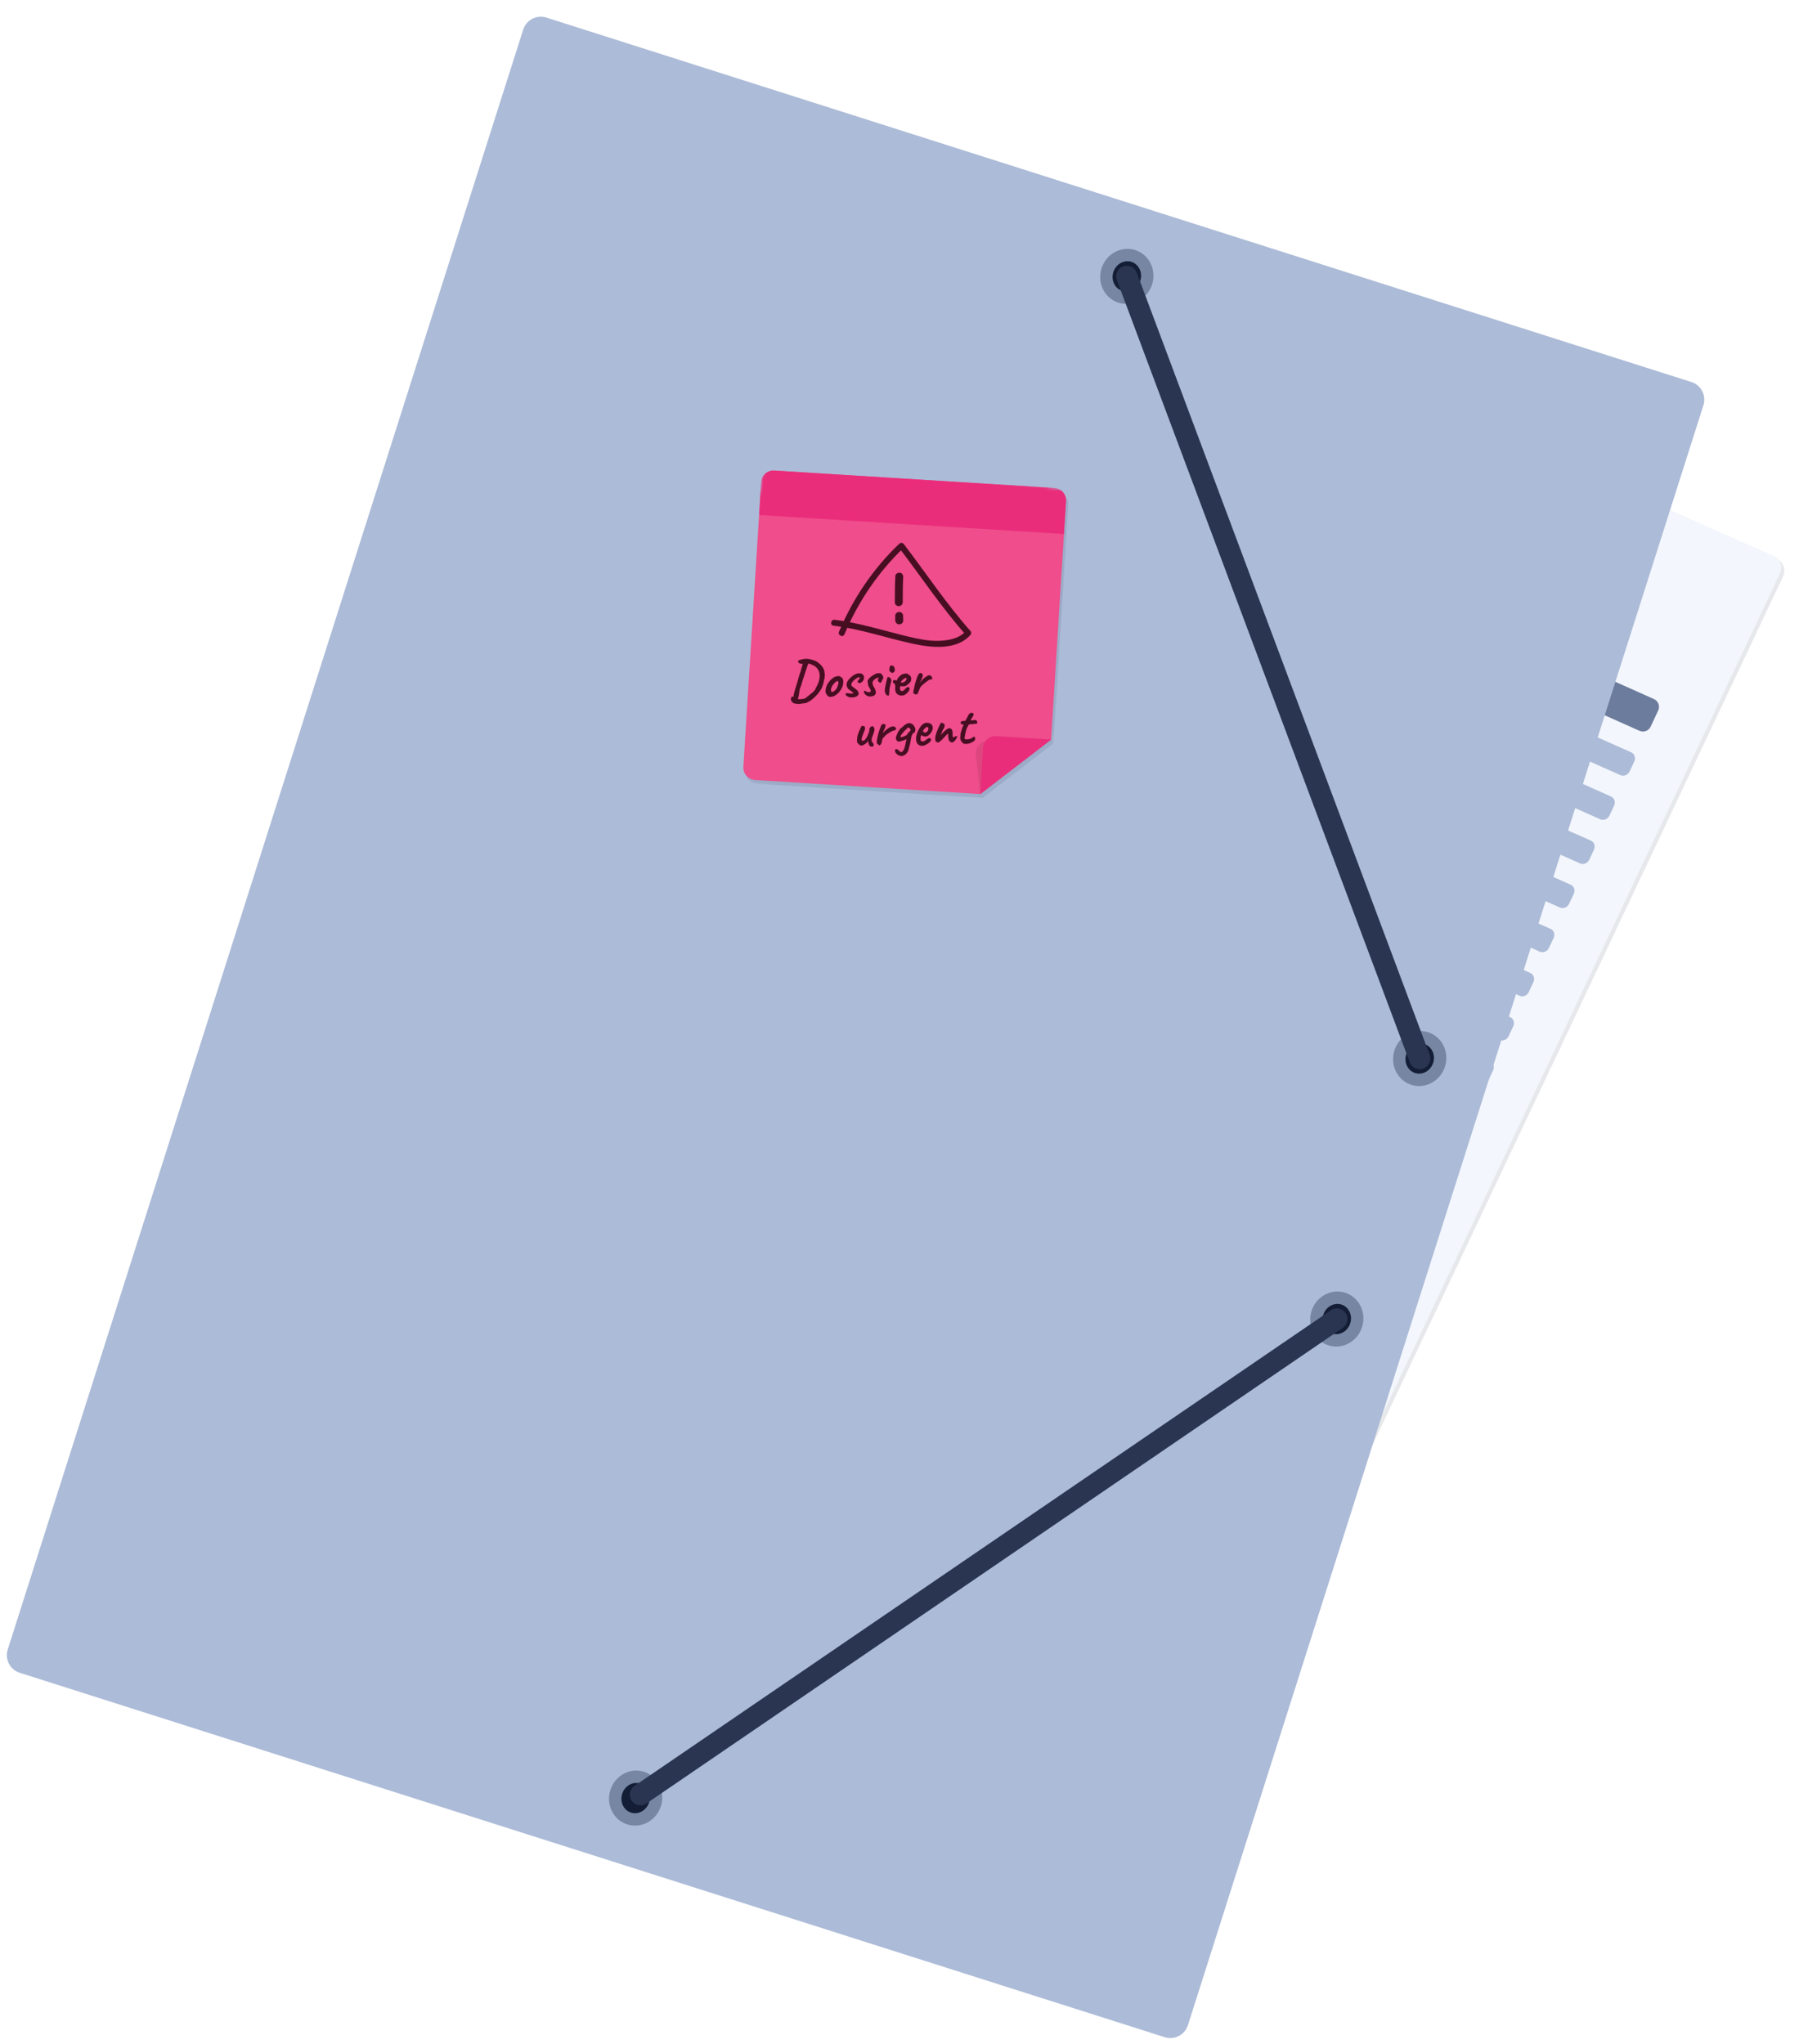 <svg width="581" height="660" viewBox="0 0 581 660" fill="none" xmlns="http://www.w3.org/2000/svg">
<path opacity="0.1" d="M573.87 180.529L291.26 55.559C289.14 54.62 286.56 55.679 285.49 57.929L93.33 464.449C92.27 466.699 93.12 469.279 95.25 470.219L377.86 595.18C379.98 596.12 382.56 595.06 383.62 592.81L575.79 186.299C576.85 184.049 575.99 181.469 573.87 180.529Z" fill="#131D35"/>
<path d="M572.87 179.529L290.26 54.559C288.14 53.62 285.56 54.679 284.49 56.929L92.33 463.449C91.27 465.699 92.12 468.279 94.25 469.219L376.86 594.18C378.98 595.12 381.56 594.06 382.62 591.81L574.79 185.299C575.85 183.049 574.99 180.469 572.87 179.529Z" fill="#F3F6FC"/>
<path d="M339.04 156.84L313.46 145.41C312.37 144.92 311.05 145.48 310.5 146.64L309 149.85C308.45 151.02 308.89 152.36 309.98 152.84L335.56 164.27C336.65 164.76 337.98 164.2 338.52 163.04L340.03 159.83C340.57 158.66 340.13 157.32 339.04 156.84Z" fill="#ACBBD7"/>
<path d="M332.49 171.129L306.91 159.699C305.82 159.209 304.49 159.769 303.94 160.929L302.44 164.139C301.9 165.309 302.34 166.649 303.43 167.129L329.01 178.559C330.1 179.049 331.42 178.489 331.97 177.329L333.47 174.119C334.02 172.949 333.58 171.609 332.49 171.129Z" fill="#ACBBD7"/>
<path d="M328.69 186.631L300.38 173.971C299.29 173.481 297.97 174.041 297.42 175.201L295.92 178.421C295.37 179.591 295.81 180.931 296.9 181.421L325.2 194.081C326.29 194.571 327.62 194.011 328.17 192.851L329.67 189.631C330.22 188.461 329.78 187.121 328.69 186.631Z" fill="#ACBBD7"/>
<path d="M319.46 199.68L293.83 188.23C292.74 187.74 291.42 188.29 290.87 189.46L289.37 192.67C288.82 193.84 289.27 195.18 290.35 195.66L315.98 207.11C317.06 207.6 318.39 207.04 318.94 205.88L320.44 202.67C320.99 201.5 320.54 200.16 319.46 199.68Z" fill="#ACBBD7"/>
<path d="M326.83 220.279L287.3 202.529C286.2 202.039 284.87 202.599 284.33 203.769L282.82 207.009C282.27 208.189 282.71 209.539 283.81 210.029L323.34 227.779C324.43 228.269 325.76 227.709 326.31 226.539L327.82 223.299C328.37 222.119 327.92 220.769 326.83 220.279Z" fill="#ACBBD7"/>
<path d="M309.06 229.461L280.76 216.801C279.67 216.311 278.34 216.871 277.79 218.031L276.29 221.251C275.74 222.421 276.19 223.761 277.28 224.251L305.58 236.911C306.67 237.401 308 236.841 308.54 235.681L310.05 232.461C310.59 231.291 310.15 229.951 309.06 229.461Z" fill="#ACBBD7"/>
<path d="M309.81 247.05L274.21 231.09C273.12 230.6 271.79 231.16 271.24 232.33L269.74 235.56C269.19 236.73 269.63 238.08 270.72 238.57L306.32 254.53C307.41 255.02 308.74 254.46 309.29 253.29L310.79 250.06C311.34 248.89 310.9 247.54 309.81 247.05Z" fill="#ACBBD7"/>
<path d="M295.98 258.01L267.68 245.35C266.59 244.86 265.26 245.42 264.71 246.58L263.21 249.8C262.66 250.97 263.1 252.31 264.19 252.8L292.5 265.46C293.59 265.95 294.91 265.4 295.46 264.23L296.96 261.01C297.51 259.84 297.07 258.5 295.98 258.01Z" fill="#ACBBD7"/>
<path d="M283.94 131.89L268.64 125.09C267.56 124.61 266.24 125.16 265.69 126.31L264.2 129.49C263.65 130.65 264.09 131.97 265.18 132.46L280.48 139.26C281.56 139.74 282.88 139.2 283.42 138.04L284.92 134.86C285.46 133.7 285.03 132.37 283.94 131.89Z" fill="#ACBBD7"/>
<path d="M398.96 136.14L286.89 85.34C285.79 84.84 284.45 85.41 283.9 86.6L282.39 89.88C281.84 91.07 282.29 92.44 283.38 92.94L395.45 143.74C396.55 144.24 397.88 143.67 398.43 142.48L399.95 139.2C400.5 138.01 400.05 136.64 398.96 136.14Z" fill="#E0E7F6"/>
<path d="M277.41 146.19L262.11 139.39C261.02 138.91 259.7 139.45 259.16 140.61L257.66 143.79C257.12 144.95 257.56 146.28 258.64 146.76L273.94 153.56C275.03 154.04 276.35 153.5 276.89 152.34L278.39 149.16C278.93 148 278.49 146.67 277.41 146.19Z" fill="#ACBBD7"/>
<path d="M264.35 174.73L249.05 167.93C247.96 167.45 246.64 168 246.1 169.15L244.6 172.33C244.06 173.49 244.49 174.82 245.58 175.3L260.88 182.1C261.96 182.58 263.28 182.04 263.83 180.88L265.32 177.7C265.87 176.54 265.43 175.22 264.34 174.73H264.35Z" fill="#ACBBD7"/>
<path d="M270.73 160.799L255.43 153.999C254.34 153.519 253.02 154.059 252.48 155.219L250.98 158.399C250.44 159.559 250.88 160.889 251.96 161.369L267.26 168.169C268.34 168.649 269.66 168.099 270.21 166.949L271.71 163.769C272.25 162.609 271.81 161.289 270.73 160.799Z" fill="#ACBBD7"/>
<path d="M257.82 189.03L242.52 182.23C241.44 181.75 240.12 182.29 239.57 183.45L238.07 186.63C237.53 187.79 237.97 189.12 239.05 189.6L254.35 196.4C255.44 196.88 256.76 196.34 257.3 195.18L258.8 192C259.34 190.84 258.9 189.52 257.82 189.03Z" fill="#ACBBD7"/>
<path d="M251.45 202.959L236.15 196.159C235.06 195.679 233.74 196.219 233.2 197.379L231.7 200.559C231.16 201.719 231.6 203.039 232.68 203.529L247.98 210.329C249.07 210.809 250.39 210.259 250.93 209.109L252.43 205.929C252.97 204.769 252.54 203.449 251.45 202.959Z" fill="#ACBBD7"/>
<path d="M244.77 217.579L229.47 210.779C228.39 210.299 227.07 210.849 226.52 211.999L225.02 215.179C224.48 216.339 224.92 217.659 226 218.149L241.3 224.949C242.38 225.429 243.7 224.889 244.25 223.729L245.75 220.549C246.29 219.389 245.85 218.069 244.77 217.579Z" fill="#ACBBD7"/>
<path d="M238.4 231.51L223.1 224.71C222.01 224.23 220.69 224.77 220.15 225.93L218.65 229.11C218.11 230.27 218.55 231.59 219.63 232.08L234.93 238.88C236.02 239.36 237.34 238.82 237.88 237.66L239.38 234.48C239.92 233.32 239.49 231.99 238.4 231.51Z" fill="#ACBBD7"/>
<path d="M289.55 272.24L261.25 259.58C260.16 259.09 258.83 259.65 258.28 260.81L256.78 264.03C256.23 265.2 256.67 266.54 257.76 267.03L286.07 279.69C287.16 280.18 288.48 279.62 289.03 278.46L290.53 275.24C291.08 274.07 290.64 272.73 289.55 272.24Z" fill="#ACBBD7"/>
<path d="M282.3 286.211L254.69 273.861C253.6 273.371 252.27 273.921 251.73 275.091L250.23 278.311C249.68 279.481 250.12 280.821 251.21 281.311L278.82 293.661C279.91 294.151 281.23 293.591 281.78 292.431L283.28 289.211C283.83 288.041 283.39 286.701 282.3 286.211Z" fill="#ACBBD7"/>
<path d="M287.69 305.881L248.16 288.131C247.07 287.641 245.74 288.201 245.19 289.371L243.68 292.611C243.13 293.791 243.57 295.141 244.67 295.631L284.2 313.381C285.3 313.871 286.63 313.311 287.17 312.141L288.68 308.901C289.23 307.721 288.79 306.371 287.69 305.881Z" fill="#ACBBD7"/>
<path d="M269.92 315.06L241.62 302.4C240.53 301.91 239.2 302.47 238.66 303.63L237.16 306.85C236.61 308.02 237.05 309.36 238.14 309.85L266.44 322.51C267.53 323 268.86 322.44 269.4 321.27L270.91 318.05C271.45 316.88 271.01 315.54 269.92 315.05V315.06Z" fill="#ACBBD7"/>
<path d="M270.67 332.649L235.07 316.689C233.98 316.199 232.65 316.759 232.1 317.929L230.59 321.159C230.04 322.329 230.48 323.679 231.58 324.169L267.17 340.129C268.27 340.619 269.59 340.059 270.14 338.889L271.65 335.659C272.19 334.489 271.75 333.139 270.66 332.649H270.67Z" fill="#ACBBD7"/>
<path d="M256.84 343.621L228.54 330.961C227.45 330.471 226.12 331.031 225.58 332.191L224.08 335.411C223.53 336.581 223.98 337.921 225.06 338.411L253.36 351.071C254.45 351.561 255.78 351.001 256.32 349.841L257.83 346.621C258.37 345.451 257.93 344.111 256.84 343.621Z" fill="#ACBBD7"/>
<path d="M385.35 178.05L365.21 169.07C364.12 168.58 362.8 169.14 362.26 170.3L360.76 173.5C360.21 174.66 360.65 176 361.74 176.48L381.88 185.46C382.97 185.95 384.29 185.4 384.83 184.23L386.33 181.03C386.88 179.87 386.44 178.53 385.35 178.05Z" fill="#ACBBD7"/>
<path d="M378.82 192.339L358.66 183.349C357.57 182.869 356.25 183.419 355.7 184.579L354.2 187.779C353.66 188.939 354.1 190.279 355.18 190.759L375.34 199.749C376.43 200.239 377.75 199.689 378.3 198.519L379.8 195.319C380.34 194.159 379.9 192.819 378.82 192.339Z" fill="#ACBBD7"/>
<path d="M374.52 207.621L352.14 197.631C351.05 197.141 349.72 197.701 349.18 198.861L347.68 202.071C347.13 203.231 347.57 204.571 348.66 205.061L371.04 215.051C372.13 215.541 373.45 214.981 374 213.821L375.5 210.611C376.05 209.451 375.61 208.111 374.52 207.621Z" fill="#ACBBD7"/>
<path d="M365.77 220.89L345.59 211.89C344.5 211.41 343.17 211.96 342.63 213.12L341.13 216.32C340.58 217.48 341.02 218.82 342.11 219.3L362.29 228.29C363.38 228.78 364.7 228.23 365.25 227.06L366.75 223.86C367.29 222.7 366.85 221.36 365.77 220.88V220.89Z" fill="#ACBBD7"/>
<path d="M370.61 240.32L339.05 226.179C337.96 225.689 336.63 226.25 336.08 227.42L334.58 230.64C334.03 231.81 334.47 233.159 335.56 233.649L367.13 247.789C368.22 248.279 369.55 247.72 370.09 246.55L371.6 243.33C372.14 242.16 371.7 240.81 370.61 240.32Z" fill="#ACBBD7"/>
<path d="M354.89 250.441L332.51 240.451C331.42 239.971 330.1 240.521 329.55 241.681L328.05 244.891C327.5 246.051 327.94 247.391 329.03 247.881L351.42 257.871C352.5 258.361 353.83 257.811 354.37 256.641L355.88 253.441C356.42 252.271 355.98 250.941 354.89 250.451V250.441Z" fill="#ACBBD7"/>
<path d="M354.29 267.41L325.96 254.74C324.87 254.25 323.55 254.81 323 255.97L321.5 259.19C320.95 260.36 321.39 261.7 322.48 262.19L350.8 274.86C351.89 275.35 353.22 274.79 353.77 273.63L355.27 270.41C355.82 269.24 355.38 267.9 354.29 267.41Z" fill="#ACBBD7"/>
<path d="M341.81 279L319.43 269.01C318.34 268.52 317.01 269.08 316.47 270.24L314.97 273.44C314.42 274.6 314.86 275.94 315.95 276.43L338.33 286.42C339.42 286.91 340.75 286.36 341.29 285.19L342.79 281.99C343.34 280.83 342.9 279.49 341.81 279Z" fill="#ACBBD7"/>
<path d="M335.36 293.21L312.98 283.22C311.89 282.74 310.57 283.29 310.02 284.45L308.52 287.66C307.97 288.82 308.41 290.16 309.5 290.65L331.89 300.64C332.97 301.13 334.3 300.58 334.84 299.41L336.34 296.21C336.89 295.04 336.45 293.71 335.36 293.22V293.21Z" fill="#ACBBD7"/>
<path d="M328.24 307.22L306.43 297.49C305.34 297 304.02 297.56 303.47 298.72L301.97 301.92C301.43 303.08 301.87 304.42 302.96 304.91L324.76 314.64C325.85 315.13 327.18 314.57 327.72 313.41L329.22 310.21C329.77 309.05 329.33 307.71 328.24 307.22Z" fill="#ACBBD7"/>
<path d="M331.47 325.931L299.91 311.791C298.82 311.301 297.49 311.861 296.95 313.031L295.44 316.251C294.89 317.421 295.34 318.771 296.43 319.261L327.99 333.401C329.08 333.891 330.41 333.331 330.95 332.161L332.46 328.941C333.01 327.771 332.57 326.421 331.47 325.931Z" fill="#ACBBD7"/>
<path d="M315.73 336.04L293.35 326.05C292.26 325.56 290.94 326.11 290.39 327.28L288.89 330.48C288.35 331.64 288.79 332.98 289.87 333.47L312.26 343.46C313.35 343.94 314.67 343.39 315.22 342.23L316.72 339.03C317.26 337.87 316.82 336.53 315.73 336.04Z" fill="#ACBBD7"/>
<path d="M315.13 353.009L286.81 340.339C285.72 339.849 284.39 340.399 283.84 341.569L282.34 344.789C281.79 345.959 282.23 347.299 283.32 347.789L311.65 360.459C312.74 360.949 314.06 360.389 314.61 359.229L316.11 356.009C316.66 354.839 316.22 353.499 315.13 353.009Z" fill="#ACBBD7"/>
<path d="M302.65 364.601L280.27 354.611C279.18 354.121 277.86 354.671 277.31 355.841L275.81 359.041C275.27 360.201 275.71 361.541 276.79 362.031L299.18 372.021C300.27 372.501 301.59 371.951 302.14 370.791L303.64 367.581C304.18 366.421 303.74 365.081 302.65 364.591V364.601Z" fill="#ACBBD7"/>
<path d="M225.22 260.34L209.92 253.54C208.83 253.06 207.51 253.6 206.97 254.76L205.47 257.94C204.93 259.1 205.37 260.42 206.45 260.91L221.75 267.71C222.83 268.19 224.15 267.64 224.7 266.49L226.2 263.31C226.74 262.15 226.31 260.83 225.22 260.34Z" fill="#ACBBD7"/>
<path d="M231.59 246.401L216.29 239.601C215.21 239.121 213.89 239.661 213.34 240.821L211.84 244.001C211.3 245.161 211.73 246.491 212.82 246.971L228.12 253.771C229.2 254.251 230.53 253.711 231.07 252.551L232.57 249.371C233.11 248.211 232.67 246.891 231.59 246.401Z" fill="#ACBBD7"/>
<path d="M218.69 274.629L203.39 267.829C202.31 267.349 200.99 267.889 200.44 269.049L198.94 272.229C198.4 273.389 198.84 274.709 199.92 275.199L215.22 281.999C216.3 282.479 217.62 281.939 218.17 280.779L219.67 277.599C220.21 276.439 219.77 275.119 218.69 274.629Z" fill="#ACBBD7"/>
<path d="M212.32 288.571L197.02 281.771C195.94 281.291 194.61 281.831 194.07 282.991L192.57 286.171C192.03 287.331 192.47 288.651 193.55 289.141L208.85 295.941C209.94 296.421 211.26 295.881 211.8 294.721L213.3 291.541C213.84 290.381 213.41 289.051 212.32 288.571Z" fill="#ACBBD7"/>
<path d="M205.63 303.18L190.33 296.38C189.24 295.9 187.92 296.44 187.38 297.6L185.88 300.78C185.34 301.94 185.77 303.26 186.86 303.75L202.16 310.55C203.24 311.03 204.56 310.48 205.11 309.33L206.61 306.15C207.15 304.99 206.71 303.67 205.63 303.18Z" fill="#ACBBD7"/>
<path d="M199.26 317.12L183.96 310.32C182.88 309.84 181.55 310.39 181.01 311.54L179.51 314.72C178.97 315.88 179.41 317.2 180.49 317.69L195.79 324.49C196.88 324.97 198.2 324.43 198.74 323.27L200.24 320.09C200.78 318.93 200.35 317.6 199.26 317.12Z" fill="#ACBBD7"/>
<path d="M443.21 204.709L427.9 197.909C426.82 197.429 425.5 197.969 424.96 199.129L423.46 202.309C422.92 203.469 423.35 204.789 424.44 205.279L439.74 212.079C440.82 212.559 442.14 212.019 442.69 210.859L444.18 207.679C444.73 206.519 444.29 205.189 443.21 204.709Z" fill="#ACBBD7"/>
<path d="M436.69 218.959L421.39 212.159C420.3 211.679 418.98 212.219 418.44 213.379L416.94 216.559C416.4 217.719 416.84 219.039 417.92 219.529L433.22 226.329C434.31 226.809 435.63 226.269 436.17 225.109L437.67 221.929C438.21 220.769 437.77 219.449 436.69 218.959Z" fill="#ACBBD7"/>
<path d="M423.66 247.45L408.36 240.65C407.28 240.17 405.96 240.71 405.41 241.87L403.92 245.05C403.37 246.21 403.81 247.53 404.9 248.02L420.2 254.82C421.28 255.3 422.6 254.76 423.15 253.6L424.64 250.42C425.19 249.26 424.75 247.94 423.66 247.45Z" fill="#ACBBD7"/>
<path d="M430.17 233.21L414.87 226.41C413.79 225.93 412.47 226.48 411.92 227.63L410.43 230.81C409.88 231.97 410.32 233.29 411.41 233.78L426.71 240.58C427.79 241.06 429.11 240.52 429.65 239.36L431.15 236.18C431.69 235.02 431.26 233.7 430.17 233.21Z" fill="#ACBBD7"/>
<path d="M417.15 261.7L401.85 254.9C400.76 254.42 399.44 254.96 398.9 256.12L397.4 259.3C396.86 260.46 397.3 261.78 398.38 262.27L413.68 269.07C414.77 269.55 416.09 269 416.63 267.85L418.13 264.67C418.67 263.51 418.23 262.19 417.15 261.7Z" fill="#ACBBD7"/>
<path d="M410.63 275.959L395.33 269.159C394.24 268.679 392.92 269.219 392.38 270.379L390.88 273.559C390.34 274.719 390.78 276.039 391.86 276.529L407.16 283.329C408.25 283.809 409.57 283.259 410.11 282.109L411.61 278.929C412.15 277.769 411.71 276.439 410.63 275.959Z" fill="#ACBBD7"/>
<path d="M404.11 290.209L388.81 283.409C387.73 282.929 386.41 283.469 385.86 284.629L384.37 287.809C383.82 288.969 384.26 290.289 385.35 290.779L400.65 297.579C401.73 298.059 403.05 297.519 403.6 296.359L405.09 293.179C405.64 292.019 405.2 290.689 404.11 290.209Z" fill="#ACBBD7"/>
<path d="M397.61 304.44L382.3 297.64C381.22 297.16 379.9 297.7 379.36 298.86L377.86 302.04C377.32 303.2 377.75 304.53 378.84 305.01L394.14 311.81C395.22 312.29 396.54 311.75 397.09 310.59L398.58 307.41C399.13 306.25 398.69 304.93 397.61 304.44Z" fill="#ACBBD7"/>
<path d="M384.57 332.95L369.27 326.15C368.19 325.67 366.87 326.22 366.32 327.37L364.83 330.55C364.28 331.71 364.72 333.03 365.81 333.52L381.11 340.32C382.19 340.8 383.51 340.26 384.06 339.1L385.55 335.92C386.1 334.76 385.66 333.43 384.57 332.95Z" fill="#ACBBD7"/>
<path d="M391.09 318.7L375.79 311.9C374.7 311.42 373.38 311.96 372.84 313.12L371.34 316.3C370.8 317.46 371.24 318.79 372.32 319.27L387.62 326.07C388.71 326.55 390.03 326.01 390.57 324.85L392.07 321.67C392.61 320.51 392.17 319.18 391.09 318.7Z" fill="#ACBBD7"/>
<path d="M378.06 347.19L362.76 340.39C361.68 339.91 360.36 340.45 359.82 341.61L358.32 344.79C357.78 345.95 358.21 347.27 359.3 347.76L374.6 354.56C375.68 355.04 377 354.5 377.55 353.34L379.04 350.16C379.59 349 379.15 347.68 378.06 347.19Z" fill="#ACBBD7"/>
<path d="M371.55 361.44L356.25 354.64C355.16 354.16 353.84 354.7 353.3 355.86L351.8 359.04C351.26 360.2 351.7 361.52 352.78 362.01L368.08 368.81C369.17 369.29 370.49 368.74 371.03 367.59L372.53 364.41C373.07 363.25 372.63 361.93 371.55 361.44Z" fill="#ACBBD7"/>
<path d="M365.03 375.7L349.73 368.9C348.65 368.42 347.33 368.96 346.78 370.12L345.29 373.3C344.74 374.46 345.18 375.78 346.26 376.27L361.57 383.07C362.65 383.55 363.97 383 364.51 381.85L366.01 378.67C366.55 377.51 366.12 376.19 365.03 375.7Z" fill="#ACBBD7"/>
<path d="M358.52 389.93L343.22 383.13C342.14 382.65 340.82 383.19 340.27 384.35L338.78 387.53C338.23 388.69 338.67 390.02 339.76 390.5L355.06 397.3C356.14 397.78 357.46 397.24 358.01 396.08L359.5 392.9C360.05 391.74 359.61 390.42 358.52 389.93Z" fill="#ACBBD7"/>
<path d="M483.02 222.909L467.72 216.109C466.64 215.629 465.32 216.179 464.77 217.329L463.28 220.509C462.73 221.669 463.17 222.989 464.26 223.479L479.56 230.279C480.64 230.759 481.96 230.219 482.5 229.059L484 225.879C484.54 224.719 484.11 223.399 483.02 222.909Z" fill="#ACBBD7"/>
<path d="M476.5 237.161L461.2 230.361C460.12 229.881 458.8 230.421 458.26 231.581L456.76 234.761C456.22 235.921 456.65 237.241 457.74 237.731L473.04 244.531C474.12 245.011 475.44 244.461 475.99 243.311L477.48 240.131C478.03 238.971 477.59 237.651 476.5 237.161Z" fill="#ACBBD7"/>
<path d="M463.48 265.651L448.18 258.851C447.09 258.371 445.77 258.911 445.23 260.071L443.73 263.251C443.19 264.411 443.63 265.741 444.71 266.221L460.01 273.021C461.1 273.501 462.42 272.961 462.96 271.801L464.46 268.621C465 267.461 464.56 266.141 463.48 265.651Z" fill="#ACBBD7"/>
<path d="M469.99 251.42L454.69 244.62C453.6 244.14 452.28 244.68 451.74 245.84L450.24 249.02C449.7 250.18 450.14 251.5 451.22 251.99L466.52 258.79C467.61 259.27 468.93 258.72 469.47 257.57L470.97 254.39C471.51 253.23 471.07 251.91 469.99 251.42Z" fill="#ACBBD7"/>
<path d="M456.96 279.911L441.66 273.111C440.58 272.631 439.26 273.171 438.71 274.331L437.22 277.511C436.67 278.671 437.11 280.001 438.2 280.481L453.5 287.281C454.58 287.761 455.9 287.221 456.45 286.061L457.94 282.881C458.49 281.721 458.05 280.391 456.96 279.911Z" fill="#ACBBD7"/>
<path d="M450.45 294.161L435.15 287.361C434.06 286.881 432.74 287.421 432.2 288.581L430.7 291.761C430.16 292.921 430.6 294.241 431.68 294.731L446.98 301.531C448.07 302.011 449.39 301.471 449.93 300.311L451.43 297.131C451.97 295.971 451.53 294.641 450.45 294.161Z" fill="#ACBBD7"/>
<path d="M443.93 308.409L428.63 301.609C427.54 301.129 426.22 301.679 425.68 302.829L424.18 306.009C423.64 307.169 424.08 308.489 425.16 308.979L440.46 315.779C441.55 316.259 442.87 315.719 443.41 314.559L444.91 311.379C445.45 310.219 445.01 308.889 443.93 308.409Z" fill="#ACBBD7"/>
<path d="M437.42 322.651L422.12 315.851C421.04 315.371 419.72 315.911 419.17 317.071L417.68 320.251C417.13 321.411 417.57 322.731 418.66 323.221L433.96 330.021C435.04 330.501 436.36 329.961 436.9 328.801L438.4 325.621C438.94 324.461 438.51 323.141 437.42 322.651Z" fill="#ACBBD7"/>
<path d="M424.39 351.161L409.09 344.361C408 343.881 406.68 344.421 406.14 345.581L404.64 348.761C404.1 349.921 404.54 351.241 405.62 351.731L420.92 358.531C422.01 359.011 423.33 358.461 423.87 357.311L425.37 354.131C425.91 352.971 425.47 351.651 424.39 351.161Z" fill="#ACBBD7"/>
<path d="M430.9 336.901L415.6 330.101C414.52 329.621 413.2 330.161 412.66 331.321L411.16 334.501C410.62 335.661 411.05 336.981 412.14 337.471L427.44 344.271C428.52 344.751 429.84 344.201 430.39 343.051L431.88 339.871C432.43 338.711 431.99 337.391 430.9 336.901Z" fill="#ACBBD7"/>
<path d="M417.88 365.389L402.58 358.589C401.49 358.109 400.17 358.649 399.63 359.809L398.13 362.989C397.59 364.149 398.03 365.479 399.11 365.959L414.41 372.759C415.5 373.239 416.82 372.699 417.36 371.539L418.86 368.359C419.4 367.199 418.96 365.879 417.88 365.389Z" fill="#ACBBD7"/>
<path d="M411.36 379.639L396.06 372.839C394.98 372.359 393.66 372.899 393.11 374.059L391.62 377.239C391.07 378.399 391.51 379.719 392.6 380.209L407.9 387.009C408.98 387.489 410.3 386.949 410.85 385.789L412.34 382.609C412.89 381.449 412.45 380.119 411.36 379.639Z" fill="#ACBBD7"/>
<path d="M404.85 393.901L389.55 387.101C388.46 386.621 387.14 387.161 386.6 388.321L385.1 391.501C384.56 392.661 385 393.981 386.08 394.471L401.38 401.271C402.47 401.751 403.79 401.211 404.33 400.051L405.83 396.871C406.37 395.711 405.93 394.391 404.85 393.901Z" fill="#ACBBD7"/>
<path d="M398.34 408.13L383.04 401.33C381.95 400.85 380.63 401.4 380.09 402.55L378.59 405.73C378.05 406.89 378.49 408.21 379.57 408.7L394.87 415.5C395.96 415.98 397.28 415.44 397.82 414.28L399.32 411.1C399.86 409.94 399.42 408.62 398.34 408.13Z" fill="#ACBBD7"/>
<path d="M526.82 242.931L511.52 236.131C510.43 235.651 509.11 236.201 508.57 237.351L507.07 240.531C506.53 241.691 506.97 243.021 508.05 243.501L523.35 250.301C524.44 250.781 525.76 250.241 526.3 249.081L527.8 245.901C528.34 244.741 527.9 243.421 526.82 242.931Z" fill="#ACBBD7"/>
<path d="M520.3 257.19L505 250.39C503.92 249.91 502.6 250.46 502.05 251.61L500.56 254.79C500.01 255.95 500.45 257.27 501.54 257.76L516.84 264.56C517.92 265.04 519.24 264.5 519.79 263.34L521.28 260.16C521.83 259 521.39 257.68 520.3 257.19Z" fill="#ACBBD7"/>
<path d="M507.28 285.68L491.98 278.88C490.89 278.4 489.57 278.94 489.03 280.1L487.53 283.28C486.99 284.44 487.43 285.76 488.51 286.25L503.81 293.05C504.9 293.53 506.22 292.98 506.76 291.83L508.26 288.65C508.8 287.49 508.36 286.16 507.28 285.68Z" fill="#ACBBD7"/>
<path d="M513.78 271.44L498.48 264.64C497.4 264.16 496.08 264.7 495.54 265.86L494.04 269.04C493.5 270.2 493.93 271.52 495.02 272.01L510.32 278.81C511.4 279.29 512.72 278.75 513.27 277.59L514.76 274.41C515.31 273.25 514.87 271.93 513.78 271.44Z" fill="#ACBBD7"/>
<path d="M500.76 299.93L485.46 293.13C484.38 292.65 483.06 293.19 482.51 294.35L481.02 297.53C480.47 298.69 480.91 300.01 481.99 300.5L497.3 307.3C498.38 307.78 499.7 307.24 500.24 306.08L501.74 302.9C502.28 301.74 501.85 300.41 500.76 299.93Z" fill="#ACBBD7"/>
<path d="M494.24 314.18L478.94 307.38C477.86 306.9 476.54 307.44 475.99 308.6L474.5 311.78C473.95 312.94 474.39 314.26 475.48 314.75L490.78 321.55C491.86 322.03 493.18 321.49 493.73 320.33L495.22 317.15C495.77 315.99 495.33 314.67 494.24 314.18Z" fill="#ACBBD7"/>
<path d="M487.73 328.44L472.43 321.64C471.34 321.16 470.02 321.7 469.48 322.86L467.98 326.04C467.44 327.2 467.88 328.52 468.96 329.01L484.26 335.81C485.35 336.29 486.67 335.75 487.21 334.59L488.71 331.41C489.25 330.25 488.81 328.93 487.73 328.44Z" fill="#ACBBD7"/>
<path d="M481.22 342.671L465.92 335.871C464.83 335.391 463.51 335.941 462.97 337.091L461.47 340.271C460.93 341.431 461.37 342.751 462.45 343.241L477.75 350.041C478.84 350.521 480.16 349.981 480.7 348.821L482.2 345.641C482.74 344.481 482.3 343.151 481.22 342.671Z" fill="#ACBBD7"/>
<path d="M468.19 371.18L452.89 364.38C451.8 363.9 450.48 364.44 449.94 365.6L448.44 368.78C447.9 369.94 448.34 371.26 449.42 371.75L464.72 378.55C465.8 379.03 467.12 378.48 467.67 377.33L469.17 374.15C469.71 372.99 469.27 371.67 468.19 371.18Z" fill="#ACBBD7"/>
<path d="M474.7 356.931L459.4 350.131C458.32 349.651 457 350.201 456.45 351.351L454.96 354.531C454.41 355.691 454.85 357.011 455.94 357.501L471.24 364.301C472.32 364.781 473.64 364.241 474.19 363.081L475.68 359.901C476.23 358.741 475.79 357.421 474.7 356.931Z" fill="#ACBBD7"/>
<path d="M461.68 385.411L446.38 378.611C445.29 378.131 443.97 378.671 443.43 379.831L441.93 383.011C441.39 384.171 441.83 385.491 442.91 385.981L458.21 392.781C459.3 393.261 460.62 392.711 461.16 391.561L462.66 388.381C463.2 387.221 462.76 385.901 461.68 385.411Z" fill="#ACBBD7"/>
<path d="M455.16 399.67L439.86 392.87C438.78 392.39 437.46 392.93 436.91 394.09L435.42 397.27C434.87 398.43 435.31 399.75 436.4 400.24L451.7 407.04C452.78 407.52 454.1 406.98 454.64 405.82L456.14 402.64C456.68 401.48 456.25 400.16 455.16 399.67Z" fill="#ACBBD7"/>
<path d="M448.64 413.92L433.34 407.12C432.26 406.64 430.94 407.18 430.4 408.34L428.9 411.52C428.35 412.68 428.79 414 429.88 414.49L445.18 421.29C446.26 421.77 447.58 421.23 448.13 420.07L449.62 416.89C450.17 415.73 449.73 414.41 448.64 413.92Z" fill="#ACBBD7"/>
<path d="M442.14 428.159L426.84 421.359C425.75 420.879 424.43 421.429 423.89 422.579L422.39 425.759C421.85 426.919 422.29 428.239 423.37 428.729L438.67 435.529C439.76 436.009 441.08 435.469 441.62 434.309L443.12 431.129C443.66 429.969 443.22 428.649 442.14 428.159Z" fill="#ACBBD7"/>
<path d="M250.47 357.55L222.17 344.89C221.08 344.4 219.75 344.96 219.21 346.13L217.71 349.35C217.16 350.52 217.6 351.86 218.69 352.35L246.99 365.01C248.08 365.5 249.41 364.94 249.95 363.78L251.45 360.56C252 359.39 251.55 358.05 250.46 357.56L250.47 357.55Z" fill="#ACBBD7"/>
<path d="M192.89 331.049L177.59 324.249C176.51 323.769 175.19 324.309 174.64 325.469L173.14 328.649C172.6 329.809 173.04 331.129 174.12 331.619L189.42 338.419C190.51 338.899 191.82 338.349 192.37 337.199L193.87 334.019C194.41 332.859 193.97 331.529 192.89 331.049Z" fill="#ACBBD7"/>
<path d="M244.05 371.779L215.75 359.119C214.66 358.629 213.33 359.189 212.79 360.349L211.29 363.569C210.74 364.739 211.18 366.079 212.27 366.569L240.57 379.229C241.66 379.719 242.99 379.169 243.53 377.999L245.03 374.779C245.58 373.609 245.13 372.269 244.05 371.779Z" fill="#ACBBD7"/>
<path d="M236.79 385.75L209.18 373.4C208.09 372.91 206.76 373.47 206.22 374.63L204.72 377.85C204.17 379.02 204.62 380.36 205.7 380.85L233.31 393.2C234.4 393.69 235.73 393.13 236.27 391.97L237.77 388.75C238.32 387.58 237.88 386.24 236.79 385.75Z" fill="#ACBBD7"/>
<path d="M242.19 405.42L202.65 387.67C201.56 387.18 200.23 387.74 199.68 388.91L198.17 392.15C197.62 393.33 198.06 394.68 199.16 395.17L238.7 412.92C239.79 413.41 241.12 412.85 241.67 411.68L243.18 408.44C243.73 407.26 243.29 405.91 242.19 405.42Z" fill="#ACBBD7"/>
<path d="M224.42 414.599L196.12 401.939C195.03 401.449 193.7 402.009 193.16 403.169L191.66 406.389C191.11 407.559 191.55 408.899 192.64 409.389L220.94 422.049C222.03 422.539 223.36 421.979 223.9 420.819L225.4 417.599C225.95 416.429 225.51 415.089 224.42 414.599Z" fill="#ACBBD7"/>
<path d="M225.17 432.19L189.57 416.23C188.48 415.74 187.15 416.3 186.6 417.47L185.09 420.7C184.54 421.87 184.98 423.22 186.08 423.71L221.68 439.68C222.77 440.17 224.1 439.61 224.65 438.44L226.16 435.21C226.71 434.04 226.27 432.69 225.17 432.2V432.19Z" fill="#ACBBD7"/>
<path d="M211.34 443.16L183.04 430.5C181.95 430.01 180.62 430.57 180.08 431.73L178.58 434.95C178.03 436.12 178.47 437.46 179.56 437.95L207.86 450.61C208.95 451.1 210.28 450.54 210.82 449.37L212.32 446.15C212.87 444.98 212.42 443.64 211.34 443.15V443.16Z" fill="#ACBBD7"/>
<path d="M296.3 378.54L273.92 368.55C272.83 368.07 271.51 368.62 270.96 369.78L269.46 372.99C268.91 374.15 269.35 375.49 270.44 375.98L292.83 385.97C293.91 386.46 295.24 385.91 295.78 384.74L297.28 381.54C297.83 380.38 297.39 379.04 296.3 378.55V378.54Z" fill="#ACBBD7"/>
<path d="M289.85 392.749L267.47 382.759C266.38 382.279 265.06 382.829 264.51 383.989L263.01 387.199C262.46 388.359 262.9 389.699 263.99 390.189L286.38 400.179C287.47 400.669 288.79 400.119 289.33 398.949L290.84 395.749C291.38 394.579 290.94 393.249 289.85 392.759V392.749Z" fill="#ACBBD7"/>
<path d="M282.73 406.761L260.92 397.031C259.84 396.551 258.51 397.101 257.97 398.261L256.46 401.461C255.92 402.621 256.36 403.961 257.45 404.451L279.26 414.181C280.34 414.661 281.67 414.111 282.21 412.951L283.71 409.751C284.26 408.591 283.82 407.251 282.73 406.761Z" fill="#ACBBD7"/>
<path d="M285.97 425.47L254.4 411.33C253.31 410.84 251.98 411.4 251.44 412.57L249.94 415.79C249.39 416.96 249.83 418.31 250.92 418.8L282.48 432.94C283.57 433.43 284.9 432.87 285.45 431.7L286.95 428.48C287.5 427.31 287.06 425.96 285.97 425.47Z" fill="#ACBBD7"/>
<path d="M270.23 435.579L247.84 425.589C246.75 425.099 245.43 425.649 244.88 426.819L243.38 430.019C242.83 431.179 243.27 432.519 244.36 433.009L266.75 442.999C267.84 443.479 269.16 442.929 269.71 441.769L271.21 438.559C271.75 437.399 271.31 436.059 270.23 435.569V435.579Z" fill="#ACBBD7"/>
<path d="M269.62 452.551L241.3 439.881C240.21 439.391 238.88 439.951 238.34 441.111L236.84 444.331C236.29 445.501 236.73 446.841 237.82 447.331L266.15 460.001C267.24 460.491 268.56 459.931 269.11 458.771L270.61 455.551C271.16 454.381 270.72 453.041 269.63 452.551H269.62Z" fill="#ACBBD7"/>
<path d="M257.15 464.14L234.76 454.15C233.67 453.66 232.35 454.21 231.8 455.38L230.3 458.58C229.76 459.75 230.2 461.08 231.28 461.57L253.66 471.56C254.75 472.04 256.07 471.49 256.62 470.33L258.12 467.13C258.66 465.97 258.22 464.63 257.14 464.14H257.15Z" fill="#ACBBD7"/>
<path d="M179.71 359.879L164.41 353.079C163.32 352.599 162 353.139 161.46 354.299L159.96 357.479C159.42 358.639 159.85 359.959 160.94 360.449L176.24 367.249C177.33 367.729 178.65 367.189 179.19 366.029L180.69 362.849C181.23 361.689 180.79 360.369 179.71 359.879Z" fill="#ACBBD7"/>
<path d="M186.08 345.94L170.78 339.14C169.69 338.66 168.37 339.2 167.83 340.36L166.33 343.54C165.79 344.7 166.23 346.03 167.31 346.51L182.61 353.31C183.69 353.79 185.01 353.25 185.56 352.09L187.06 348.91C187.6 347.75 187.16 346.43 186.08 345.94Z" fill="#ACBBD7"/>
<path d="M173.18 374.171L157.88 367.371C156.79 366.891 155.48 367.441 154.93 368.591L153.43 371.771C152.89 372.931 153.33 374.251 154.41 374.741L169.71 381.541C170.79 382.021 172.11 381.481 172.66 380.321L174.16 377.141C174.7 375.981 174.26 374.661 173.18 374.171Z" fill="#ACBBD7"/>
<path d="M166.81 388.11L151.51 381.31C150.42 380.83 149.1 381.37 148.56 382.53L147.06 385.71C146.52 386.87 146.95 388.19 148.04 388.68L163.34 395.48C164.43 395.96 165.75 395.42 166.29 394.26L167.79 391.08C168.33 389.92 167.89 388.6 166.81 388.11Z" fill="#ACBBD7"/>
<path d="M160.13 402.719L144.83 395.919C143.75 395.439 142.43 395.979 141.88 397.139L140.38 400.319C139.84 401.479 140.28 402.799 141.36 403.289L156.66 410.089C157.74 410.569 159.06 410.029 159.61 408.869L161.11 405.689C161.65 404.529 161.21 403.209 160.13 402.719Z" fill="#ACBBD7"/>
<path d="M153.75 416.661L138.45 409.861C137.36 409.381 136.04 409.921 135.5 411.081L134 414.261C133.46 415.421 133.89 416.741 134.98 417.231L150.28 424.031C151.37 424.511 152.69 423.971 153.23 422.811L154.73 419.631C155.27 418.471 154.84 417.151 153.75 416.661Z" fill="#ACBBD7"/>
<path d="M352.1 403.981L336.8 397.181C335.71 396.701 334.39 397.241 333.85 398.401L332.35 401.581C331.81 402.741 332.25 404.061 333.33 404.551L348.63 411.351C349.72 411.831 351.04 411.291 351.58 410.131L353.08 406.951C353.62 405.791 353.18 404.471 352.1 403.981Z" fill="#ACBBD7"/>
<path d="M339.06 432.489L323.76 425.689C322.68 425.209 321.36 425.759 320.81 426.909L319.32 430.089C318.77 431.249 319.21 432.569 320.3 433.059L335.6 439.859C336.68 440.339 338 439.799 338.55 438.639L340.04 435.459C340.59 434.299 340.15 432.979 339.06 432.489Z" fill="#ACBBD7"/>
<path d="M345.58 418.241L330.28 411.441C329.19 410.961 327.87 411.501 327.33 412.661L325.83 415.841C325.29 417.001 325.73 418.321 326.81 418.811L342.11 425.611C343.2 426.091 344.52 425.551 345.06 424.391L346.56 421.211C347.1 420.051 346.66 418.721 345.58 418.241Z" fill="#ACBBD7"/>
<path d="M332.56 446.73L317.26 439.93C316.17 439.45 314.85 440 314.31 441.15L312.81 444.33C312.27 445.49 312.71 446.81 313.79 447.3L329.09 454.1C330.17 454.58 331.5 454.04 332.04 452.88L333.54 449.7C334.08 448.54 333.64 447.22 332.56 446.73Z" fill="#ACBBD7"/>
<path d="M326.04 460.981L310.74 454.181C309.65 453.701 308.33 454.241 307.79 455.401L306.29 458.581C305.75 459.741 306.19 461.061 307.27 461.551L322.57 468.351C323.66 468.831 324.98 468.291 325.52 467.131L327.02 463.951C327.56 462.791 327.12 461.471 326.04 460.981Z" fill="#ACBBD7"/>
<path d="M319.52 475.241L304.22 468.441C303.14 467.961 301.82 468.501 301.27 469.661L299.78 472.841C299.23 474.001 299.67 475.321 300.76 475.811L316.06 482.611C317.14 483.091 318.46 482.541 319.01 481.391L320.5 478.211C321.05 477.051 320.61 475.731 319.52 475.241Z" fill="#ACBBD7"/>
<path d="M313.01 489.469L297.71 482.669C296.63 482.189 295.31 482.729 294.77 483.889L293.27 487.069C292.73 488.229 293.16 489.549 294.25 490.039L309.55 496.839C310.63 497.319 311.95 496.779 312.5 495.619L313.99 492.439C314.54 491.279 314.1 489.959 313.01 489.469Z" fill="#ACBBD7"/>
<path d="M391.91 422.19L376.61 415.39C375.53 414.91 374.21 415.46 373.66 416.61L372.17 419.79C371.62 420.95 372.06 422.27 373.15 422.76L388.45 429.56C389.53 430.04 390.85 429.5 391.4 428.34L392.89 425.16C393.44 424 393 422.68 391.91 422.19Z" fill="#ACBBD7"/>
<path d="M378.88 450.7L363.58 443.9C362.49 443.42 361.17 443.96 360.63 445.12L359.13 448.3C358.59 449.46 359.03 450.78 360.11 451.27L375.41 458.07C376.5 458.55 377.82 458 378.36 456.85L379.86 453.67C380.4 452.51 379.96 451.18 378.88 450.7Z" fill="#ACBBD7"/>
<path d="M385.4 436.44L370.1 429.64C369.01 429.16 367.69 429.7 367.15 430.86L365.65 434.04C365.11 435.2 365.55 436.52 366.63 437.01L381.93 443.81C383.02 444.29 384.34 443.75 384.88 442.59L386.38 439.41C386.92 438.25 386.48 436.93 385.4 436.44Z" fill="#ACBBD7"/>
<path d="M372.37 464.93L357.07 458.13C355.99 457.65 354.67 458.19 354.12 459.35L352.63 462.53C352.08 463.69 352.52 465.01 353.61 465.5L368.91 472.3C369.99 472.78 371.31 472.24 371.85 471.08L373.35 467.9C373.89 466.74 373.46 465.42 372.37 464.93Z" fill="#ACBBD7"/>
<path d="M365.85 479.18L350.55 472.38C349.47 471.9 348.15 472.44 347.61 473.6L346.11 476.78C345.57 477.94 346 479.27 347.09 479.75L362.39 486.55C363.47 487.03 364.79 486.49 365.34 485.33L366.83 482.15C367.38 480.99 366.94 479.67 365.85 479.18Z" fill="#ACBBD7"/>
<path d="M359.34 493.44L344.04 486.64C342.95 486.16 341.63 486.7 341.09 487.86L339.59 491.04C339.05 492.2 339.49 493.52 340.57 494.01L355.87 500.81C356.96 501.29 358.28 500.75 358.82 499.59L360.32 496.41C360.86 495.25 360.42 493.93 359.34 493.44Z" fill="#ACBBD7"/>
<path d="M352.83 507.671L337.53 500.871C336.44 500.391 335.12 500.941 334.58 502.091L333.08 505.271C332.54 506.431 332.98 507.751 334.06 508.241L349.36 515.041C350.45 515.521 351.77 514.981 352.31 513.821L353.81 510.641C354.35 509.481 353.91 508.161 352.83 507.671Z" fill="#ACBBD7"/>
<path d="M435.71 442.209L420.41 435.409C419.33 434.929 418.01 435.469 417.46 436.629L415.97 439.809C415.42 440.969 415.86 442.289 416.94 442.779L432.25 449.579C433.33 450.059 434.65 449.519 435.19 448.359L436.69 445.179C437.23 444.019 436.8 442.699 435.71 442.209Z" fill="#ACBBD7"/>
<path d="M422.68 470.719L407.38 463.919C406.29 463.439 404.97 463.979 404.43 465.139L402.93 468.319C402.39 469.479 402.83 470.799 403.91 471.289L419.21 478.089C420.3 478.569 421.62 478.029 422.16 476.869L423.66 473.689C424.2 472.529 423.76 471.209 422.68 470.719Z" fill="#ACBBD7"/>
<path d="M429.19 456.469L413.89 449.669C412.81 449.189 411.49 449.729 410.94 450.889L409.45 454.069C408.9 455.229 409.34 456.549 410.43 457.039L425.73 463.839C426.81 464.319 428.13 463.779 428.68 462.619L430.17 459.439C430.72 458.279 430.28 456.959 429.19 456.469Z" fill="#ACBBD7"/>
<path d="M416.17 484.95L400.87 478.15C399.78 477.67 398.46 478.21 397.92 479.37L396.42 482.55C395.88 483.71 396.32 485.03 397.4 485.52L412.7 492.32C413.79 492.8 415.11 492.25 415.65 491.1L417.15 487.92C417.69 486.76 417.25 485.44 416.17 484.95Z" fill="#ACBBD7"/>
<path d="M409.65 499.209L394.35 492.409C393.27 491.929 391.95 492.469 391.4 493.629L389.91 496.809C389.36 497.969 389.8 499.289 390.89 499.779L406.19 506.579C407.27 507.059 408.59 506.509 409.14 505.359L410.63 502.179C411.18 501.019 410.74 499.699 409.65 499.209Z" fill="#ACBBD7"/>
<path d="M403.14 513.459L387.84 506.659C386.75 506.179 385.43 506.719 384.89 507.879L383.39 511.059C382.85 512.219 383.29 513.539 384.37 514.029L399.67 520.829C400.75 521.309 402.07 520.769 402.62 519.609L404.11 516.429C404.66 515.269 404.22 513.939 403.14 513.459Z" fill="#ACBBD7"/>
<path d="M396.63 527.7L381.33 520.9C380.24 520.42 378.92 520.96 378.38 522.12L376.88 525.3C376.34 526.46 376.78 527.78 377.86 528.27L393.16 535.07C394.25 535.55 395.57 535.01 396.11 533.85L397.61 530.67C398.15 529.51 397.71 528.18 396.63 527.7Z" fill="#ACBBD7"/>
<path d="M313.09 124.56L274.51 107.33L269.74 117.53L308.32 134.76L313.09 124.56Z" fill="#6C7C9D"/>
<path d="M364.63 147.931L315.96 126.131L311.18 136.381L359.85 158.181L364.63 147.941V147.931Z" fill="#6C7C9D"/>
<path d="M412.42 169.779L367.73 149.789L362.95 160.019L407.64 180.009L412.42 169.779Z" fill="#6C7C9D"/>
<path d="M454.22 189.041L415.64 171.811L410.86 182.011L449.45 199.241L454.22 189.041Z" fill="#6C7C9D"/>
<path d="M495.42 207.951L456.84 190.721L452.07 200.921L490.65 218.151L495.42 207.951Z" fill="#6C7C9D"/>
<path d="M534.16 225.73L500.6 210.74C499.23 210.13 497.62 210.73 496.99 212.09L494.55 217.31C493.9 218.7 494.52 220.36 495.92 220.99L529.48 235.98C530.85 236.59 532.46 235.99 533.09 234.63L535.53 229.41C536.18 228.02 535.56 226.36 534.16 225.73Z" fill="#6C7C9D"/>
<path fill-rule="evenodd" clip-rule="evenodd" d="M2.5 532.639L168.97 9.559C169.97 6.419 173.33 4.689 176.47 5.679L546.25 123.359C549.39 124.359 551.13 127.719 550.13 130.859L383.65 653.939C382.65 657.079 379.29 658.819 376.15 657.819L6.37 540.149C3.23 539.139 1.49 535.789 2.49 532.649L2.5 532.639Z" fill="#ACBBD7"/>
<path fill-rule="evenodd" clip-rule="evenodd" d="M370.17 91.23C369.01 94.87 365.28 96.93 361.82 95.83C358.36 94.73 356.5 90.89 357.66 87.25C358.82 83.61 362.56 81.56 366.02 82.65C369.47 83.75 371.33 87.6 370.17 91.23Z" fill="#131D35" stroke="#7686A3" stroke-width="4" stroke-miterlimit="10"/>
<path fill-rule="evenodd" clip-rule="evenodd" d="M464.76 343.791C463.6 347.431 459.86 349.491 456.41 348.391C452.95 347.291 451.09 343.451 452.25 339.811C453.41 336.171 457.14 334.111 460.6 335.221C464.06 336.321 465.92 340.151 464.76 343.791Z" fill="#131D35" stroke="#7686A3" stroke-width="4" stroke-miterlimit="10"/>
<path d="M363.91 89.24L458.5 341.8" stroke="#2A3551" stroke-width="6.86" stroke-miterlimit="10" stroke-linecap="round"/>
<path fill-rule="evenodd" clip-rule="evenodd" d="M211.54 582.601C210.38 586.241 206.64 588.301 203.19 587.201C199.73 586.101 197.88 582.261 199.03 578.621C200.19 574.981 203.93 572.921 207.38 574.021C210.83 575.121 212.7 578.951 211.54 582.591V582.601Z" fill="#131D35" stroke="#7686A3" stroke-width="4" stroke-miterlimit="10"/>
<path fill-rule="evenodd" clip-rule="evenodd" d="M437.98 427.92C436.82 431.56 433.08 433.62 429.63 432.51C426.18 431.41 424.32 427.58 425.47 423.93C426.63 420.29 430.37 418.24 433.82 419.33C437.28 420.43 439.14 424.27 437.98 427.91V427.92Z" fill="#131D35" stroke="#7686A3" stroke-width="4" stroke-miterlimit="10"/>
<path d="M431.73 425.93L206.84 579.52" stroke="#2A3551" stroke-width="6.86" stroke-miterlimit="10" stroke-linecap="round"/>
<mask id="mask0_41_2870" style="mask-type:luminance" maskUnits="userSpaceOnUse" x="229" y="141" width="126" height="128">
<path d="M248.286 141.463L229.245 250.452L335.141 268.953L354.182 159.964L248.286 141.463Z" fill="white"/>
</mask>
<g mask="url(#mask0_41_2870)">
<path opacity="0.1" d="M341.26 158.83L250.81 153.18C248.6 153.04 246.7 154.72 246.57 156.93L240.83 248.86C240.69 251.07 242.37 252.97 244.58 253.1L317.34 257.64L340.22 240.04L345.01 163.07C345.15 160.86 343.47 158.96 341.26 158.83Z" fill="#131D35"/>
<path d="M340.52 157.6L250.07 151.95C247.86 151.82 245.96 153.49 245.82 155.69L240.08 247.62C239.94 249.83 241.62 251.73 243.83 251.86L316.59 256.4L339.47 238.8L344.27 161.83C344.41 159.62 342.73 157.72 340.52 157.59V157.6Z" fill="#EF4D8B"/>
<path d="M343.6 172.441L245.17 166.301L245.82 155.691C245.96 153.481 247.86 151.811 250.06 151.941L340.52 157.581C342.73 157.721 344.4 159.621 344.27 161.821L343.6 172.421V172.441Z" fill="#EA2D7A"/>
<path opacity="0.1" d="M316.59 256.411L339.47 238.811L319.35 239.331C317.14 239.191 315.24 240.881 315.11 243.091L316.6 256.421H316.59V256.411Z" fill="#331313"/>
<path d="M316.59 256.411L339.47 238.811L321.73 237.701C319.52 237.561 317.63 239.251 317.49 241.461L316.6 256.411H316.59Z" fill="#EA2D7A"/>
<path d="M258.31 227.29C258.09 227.33 257.81 227.33 257.49 227.3C257.18 227.26 256.83 227.2 256.46 227.12C256.27 227.07 256.14 227 256.06 226.92C255.98 226.84 255.85 226.69 255.67 226.47C255.55 226.3 255.47 226.1 255.44 225.87C255.41 225.65 255.43 225.44 255.52 225.26C255.6 225.08 255.75 224.97 255.96 224.93C256.06 224.91 256.17 224.93 256.3 224.99C256.44 225.05 256.58 225.13 256.74 225.22C256.99 225.36 257.26 225.49 257.55 225.64C257.84 225.79 258.1 225.83 258.33 225.79C258.5 225.75 258.7 225.72 258.92 225.71C259.15 225.7 259.38 225.67 259.59 225.64C259.81 225.6 259.99 225.53 260.11 225.43C260.72 224.99 261.32 224.51 261.92 223.98C261.95 223.93 261.99 223.89 262.06 223.86C262.12 223.83 262.2 223.79 262.29 223.76C262.36 223.69 262.46 223.57 262.61 223.41C262.76 223.25 262.91 223.09 263.05 222.93C263.2 222.77 263.29 222.69 263.32 222.66C263.34 222.55 263.36 222.46 263.39 222.4C263.39 222.33 263.41 222.26 263.42 222.19C263.51 222.09 263.64 221.89 263.79 221.58C263.95 221.27 264.1 220.93 264.26 220.56C264.41 220.18 264.52 219.85 264.58 219.53C264.71 218.87 264.76 218.28 264.7 217.75C264.64 217.22 264.49 216.75 264.26 216.32C264.02 215.9 263.71 215.53 263.32 215.23C263.18 215.13 263.01 215.01 262.78 214.9C262.55 214.78 262.32 214.67 262.07 214.56C261.84 214.46 261.62 214.37 261.44 214.32C261.25 214.27 261.14 214.25 261.1 214.26C261.06 214.27 260.97 214.46 260.84 214.8C260.72 215.14 260.56 215.6 260.38 216.15C260.21 216.7 260.01 217.28 259.81 217.91C259.61 218.54 259.42 219.13 259.23 219.69C259.18 219.92 259.11 220.16 259.02 220.4C258.94 220.65 258.87 220.87 258.82 221.05C258.77 221.23 258.73 221.36 258.73 221.41C258.61 221.61 258.48 221.92 258.36 222.34C258.23 222.75 258.12 223.35 258.05 224.12C257.96 224.53 257.88 224.86 257.84 225.13C257.79 225.4 257.75 225.52 257.71 225.51C257.69 225.73 257.67 225.87 257.64 225.9C257.64 225.97 257.58 226.02 257.44 226.05C257.3 226.08 257.13 226.05 256.94 225.97C256.75 225.9 256.57 225.73 256.39 225.51C256.35 225.38 256.33 225.19 256.3 224.94C256.27 224.68 256.3 224.39 256.4 224.04C256.45 223.81 256.53 223.52 256.62 223.17C256.72 222.81 256.83 222.44 256.95 222.06C257.06 221.68 257.17 221.33 257.28 221C257.39 220.68 257.46 220.44 257.5 220.29C257.57 220.09 257.68 219.7 257.82 219.15C257.9 218.84 258 218.53 258.08 218.22C258.18 217.91 258.27 217.63 258.35 217.39C258.43 217.15 258.5 216.99 258.53 216.91C258.59 216.76 258.66 216.51 258.74 216.15C258.82 215.8 258.95 215.39 259.12 214.95L259.22 214.36L259.03 214.28C258.89 214.33 258.79 214.35 258.71 214.34C258.63 214.33 258.58 214.32 258.55 214.3C258.49 214.33 258.39 214.31 258.28 214.25C258.17 214.19 258.06 214.1 257.97 214C257.87 213.89 257.82 213.81 257.79 213.74C257.77 213.69 257.74 213.59 257.73 213.44C257.74 213.37 257.84 213.3 258.02 213.21C258.21 213.13 258.45 213.05 258.76 212.97C259.05 212.89 259.38 212.83 259.71 212.78C260.05 212.74 260.37 212.72 260.67 212.74C260.98 212.75 261.36 212.82 261.81 212.92C262.26 213.03 262.65 213.14 262.97 213.24C263.36 213.37 263.76 213.6 264.21 213.93C264.66 214.26 265.07 214.66 265.44 215.12C265.81 215.58 266.06 216.07 266.19 216.59C266.23 216.73 266.28 216.93 266.31 217.19C266.35 217.45 266.38 217.7 266.39 217.95C266.39 218.19 266.38 218.34 266.33 218.42C266.31 218.47 266.29 218.52 266.3 218.59C266.29 218.65 266.32 218.69 266.37 218.72C266.36 218.76 266.32 218.89 266.26 219.13C266.19 219.36 266.13 219.56 266.08 219.73C266.07 220.04 266 220.4 265.88 220.8C265.75 221.21 265.62 221.59 265.46 221.96C265.32 222.32 265.17 222.61 265.07 222.81C265.03 222.81 264.97 222.82 264.94 222.84C264.9 222.85 264.9 222.87 264.95 222.88C264.95 222.94 264.89 223.05 264.77 223.22C264.73 223.25 264.65 223.34 264.55 223.49C264.46 223.63 264.38 223.72 264.32 223.77C264.31 223.85 264.27 223.92 264.22 223.98C264.16 224.03 264.12 224.06 264.07 224.06C264.03 224.06 264.01 224.08 264.01 224.13C263.93 224.28 263.76 224.46 263.55 224.69C263.34 224.92 263.08 225.16 262.81 225.4C262.53 225.65 262.26 225.87 261.98 226.08C261.7 226.29 261.45 226.45 261.21 226.54C261.09 226.62 260.96 226.7 260.84 226.75C260.71 226.81 260.59 226.87 260.48 226.93C260.42 226.98 260.25 227.02 259.97 227.06C259.69 227.1 259.38 227.14 259.08 227.17C258.76 227.21 258.52 227.24 258.35 227.28L258.31 227.26V227.29Z" fill="#470E22"/>
<path d="M268.04 225.031C267.89 225.031 267.76 225.011 267.68 224.951C267.59 224.891 267.48 224.811 267.35 224.711C267.11 224.481 266.93 224.231 266.79 223.961C266.64 223.691 266.59 223.461 266.62 223.261C266.65 223.161 266.66 223.031 266.64 222.851C266.58 222.791 266.56 222.761 266.59 222.741C266.61 222.721 266.64 222.691 266.65 222.641C266.72 222.641 266.75 222.571 266.72 222.441C266.7 222.341 266.73 222.151 266.83 221.831C266.92 221.511 267.05 221.211 267.22 220.921C267.28 220.801 267.39 220.651 267.52 220.451C267.66 220.251 267.81 220.051 267.98 219.851C268.15 219.661 268.3 219.491 268.44 219.371C268.73 219.121 269 218.911 269.25 218.751C269.5 218.591 269.76 218.481 270.01 218.421C270.27 218.351 270.54 218.321 270.81 218.311C271.09 218.311 271.32 218.401 271.5 218.571C271.77 218.681 271.97 218.841 272.09 219.031C272.2 219.231 272.28 219.481 272.33 219.801C272.37 220.151 272.33 220.581 272.25 221.111C272.16 221.631 271.89 222.221 271.43 222.911C271.14 223.341 270.87 223.681 270.59 223.921C270.32 224.171 270.01 224.391 269.67 224.601C269.43 224.771 269.17 224.881 268.89 224.921C268.6 224.961 268.32 224.991 268.05 225.031H268.04ZM269.79 222.821C270.04 222.591 270.22 222.341 270.33 222.061C270.44 221.791 270.54 221.471 270.67 221.101C270.71 221.031 270.74 220.911 270.76 220.741C270.77 220.571 270.77 220.411 270.76 220.251C270.74 220.101 270.7 220.001 270.62 219.981C270.51 219.901 270.4 219.881 270.31 219.931C270.2 219.971 270.07 220.061 269.91 220.171C269.56 220.471 269.24 220.821 268.95 221.211C268.66 221.611 268.47 222.081 268.36 222.631C268.34 222.931 268.37 223.151 268.48 223.291C268.58 223.441 268.75 223.471 268.98 223.401C269.2 223.331 269.48 223.131 269.8 222.801V222.821H269.79Z" fill="#470E22"/>
<path d="M274.19 225.1C273.78 224.95 273.49 224.77 273.31 224.6C273.12 224.43 273.04 224.26 273.07 224.12C273.09 224.05 273.14 223.98 273.19 223.92C273.24 223.86 273.38 223.83 273.59 223.83C273.81 223.83 274.12 223.88 274.56 223.97C274.7 223.97 274.82 223.95 274.95 223.95C275.08 223.93 275.2 223.91 275.31 223.89C275.42 223.87 275.51 223.83 275.58 223.79C275.63 223.76 275.65 223.73 275.63 223.7C275.6 223.66 275.56 223.62 275.5 223.57C275.45 223.51 275.39 223.47 275.33 223.46C275.27 223.46 275.21 223.44 275.18 223.43C275.14 223.37 275.09 223.31 275.02 223.26C274.94 223.2 274.85 223.14 274.74 223.07C274.47 222.86 274.23 222.69 274.02 222.52C273.8 222.36 273.71 222.23 273.75 222.16C273.76 222.11 273.76 222.08 273.75 222.07C273.67 222.07 273.59 221.96 273.51 221.74C273.44 221.51 273.4 221.3 273.39 221.11C273.38 220.87 273.43 220.64 273.51 220.4C273.61 220.16 273.73 219.93 273.89 219.71C274.04 219.49 274.19 219.3 274.36 219.13C274.58 218.92 274.82 218.69 275.07 218.48C275.32 218.27 275.58 218.07 275.89 217.9C276.18 217.73 276.51 217.59 276.87 217.48C277.03 217.44 277.23 217.42 277.43 217.41C277.65 217.41 277.8 217.43 277.9 217.49C277.99 217.42 278.11 217.44 278.26 217.52C278.4 217.61 278.55 217.72 278.69 217.87C278.84 218.02 278.95 218.17 279.02 218.32C279.03 218.46 279.03 218.64 279.02 218.84C279.03 219.04 279.01 219.23 278.99 219.38C278.96 219.53 278.92 219.61 278.83 219.62C278.77 219.62 278.74 219.67 278.74 219.73C278.74 219.85 278.66 219.99 278.49 220.14C278.27 220.29 278.06 220.43 277.86 220.53C277.66 220.63 277.51 220.64 277.4 220.56C277.33 220.52 277.27 220.47 277.2 220.42C277.14 220.37 277.09 220.32 277.04 220.25C276.97 220.15 276.95 220.07 276.95 220.02C276.95 219.97 276.98 219.9 277.05 219.83C277.21 219.68 277.34 219.52 277.42 219.4C277.51 219.26 277.57 219.15 277.6 219.04C277.62 218.94 277.65 218.86 277.64 218.8C277.64 218.73 277.62 218.68 277.59 218.67C277.56 218.65 277.49 218.65 277.4 218.65C277.34 218.65 277.22 218.7 277.02 218.8C276.83 218.9 276.63 219.02 276.42 219.16C276.21 219.31 276.05 219.43 275.94 219.53C275.89 219.61 275.86 219.67 275.85 219.69C275.83 219.72 275.8 219.73 275.75 219.72C275.76 219.67 275.72 219.67 275.67 219.74C275.61 219.8 275.54 219.88 275.46 220C275.38 220.11 275.3 220.23 275.22 220.34C275.13 220.46 275.08 220.56 275.03 220.63C275.01 220.74 275 220.84 274.96 220.92C274.92 221.02 274.91 221.1 274.92 221.2C274.94 221.32 275.01 221.43 275.11 221.53C275.21 221.63 275.37 221.77 275.58 221.93C275.99 222.23 276.32 222.45 276.52 222.63C276.74 222.8 276.88 222.94 276.97 223.04C277.05 223.15 277.1 223.25 277.14 223.35C277.35 223.71 277.38 224.03 277.23 224.3C277.09 224.57 276.85 224.78 276.54 224.93C276.43 224.99 276.23 225.06 275.93 225.12C275.64 225.18 275.33 225.21 275 225.21C274.68 225.21 274.4 225.17 274.17 225.09H274.19V225.1Z" fill="#470E22"/>
<path d="M281.12 224.921C280.74 224.931 280.39 224.851 280.07 224.691C279.75 224.531 279.5 224.331 279.31 224.071C279.11 223.821 279.01 223.581 279.01 223.351C279 223.251 279.02 223.171 279.07 223.121C279.12 223.071 279.17 223.051 279.25 223.041C279.31 223.051 279.39 223.081 279.47 223.121C279.56 223.151 279.64 223.221 279.72 223.271C279.91 223.391 280.12 223.471 280.35 223.501C280.58 223.531 280.77 223.511 280.95 223.441C281.12 223.371 281.22 223.261 281.24 223.121C281.24 223.071 281.21 222.971 281.16 222.821C281.1 222.671 281.05 222.531 280.97 222.381C280.66 221.951 280.47 221.541 280.38 221.151C280.3 220.761 280.25 220.361 280.21 219.961C280.2 219.801 280.27 219.611 280.42 219.401C280.57 219.191 280.75 218.981 280.97 218.771C281.21 218.551 281.48 218.341 281.78 218.151C282.08 217.961 282.37 217.791 282.66 217.641C282.95 217.491 283.2 217.421 283.39 217.391C283.61 217.391 283.83 217.391 284.07 217.391C284.31 217.401 284.48 217.441 284.56 217.511C284.73 217.631 284.89 217.841 285.04 218.131C285.19 218.421 285.27 218.671 285.28 218.871C285.28 218.961 285.24 219.081 285.13 219.221C285.04 219.361 284.95 219.511 284.87 219.681C284.82 219.761 284.79 219.851 284.75 219.941C284.72 220.041 284.68 220.131 284.64 220.231C284.57 220.401 284.45 220.471 284.27 220.441C284.09 220.411 283.91 220.331 283.76 220.171C283.6 220.011 283.52 219.841 283.51 219.621C283.51 219.451 283.56 219.291 283.66 219.161C283.77 219.031 283.81 218.931 283.81 218.891C283.81 218.871 283.8 218.851 283.78 218.841C283.75 218.841 283.71 218.831 283.66 218.821C283.58 218.821 283.44 218.851 283.27 218.921C283.08 218.991 282.89 219.091 282.7 219.211C282.5 219.341 282.32 219.481 282.15 219.651C282.04 219.781 281.94 219.921 281.88 220.071C281.8 220.221 281.77 220.381 281.78 220.541C281.78 220.701 281.82 220.891 281.89 221.111C281.96 221.331 282.03 221.501 282.12 221.651C282.15 221.671 282.19 221.731 282.24 221.831C282.29 221.931 282.36 222.051 282.43 222.191C282.9 223.071 282.98 223.741 282.7 224.191C282.42 224.641 281.89 224.871 281.12 224.891V224.921Z" fill="#470E22"/>
<path d="M286.9 224.641C286.61 224.651 286.37 224.511 286.15 224.211C285.94 223.921 285.8 223.561 285.74 223.131C285.76 223.041 285.76 222.901 285.78 222.721C285.79 222.541 285.81 222.361 285.82 222.171C285.86 221.941 285.91 221.651 285.99 221.301C286.06 220.941 286.15 220.591 286.23 220.221C286.32 219.861 286.39 219.551 286.46 219.271C286.52 219.011 286.56 218.841 286.57 218.801C286.64 218.631 286.8 218.591 287.05 218.661C287.3 218.731 287.52 218.901 287.7 219.181C287.78 219.271 287.82 219.381 287.85 219.511C287.87 219.631 287.85 219.831 287.81 220.081C287.76 220.341 287.67 220.701 287.54 221.181C287.43 221.661 287.34 222.041 287.28 222.331C287.23 222.621 287.21 222.931 287.22 223.241C287.19 223.781 287.16 224.151 287.11 224.351C287.07 224.551 287 224.641 286.91 224.631H286.9V224.641ZM288.33 217.261C288.33 217.261 288.24 217.321 288.2 217.311C288.16 217.311 288.09 217.271 287.99 217.221C287.92 217.211 287.8 217.161 287.68 217.061C287.55 216.971 287.44 216.861 287.35 216.761C287.26 216.651 287.21 216.591 287.21 216.571C287.19 216.451 287.21 216.261 287.22 216.001C287.25 215.741 287.31 215.501 287.39 215.261C287.48 215.021 287.62 214.901 287.8 214.881C287.85 214.881 287.95 214.911 288.12 214.941C288.28 214.981 288.45 215.041 288.63 215.101C288.73 215.271 288.82 215.501 288.92 215.781C289.01 216.061 289.02 216.341 288.96 216.601C288.91 216.861 288.7 217.081 288.33 217.241V217.261Z" fill="#470E22"/>
<path d="M290.29 224.411C289.82 224.241 289.5 223.941 289.31 223.521C289.12 223.101 289.06 222.531 289.13 221.821C289.14 221.461 289.12 221.211 289.07 221.091C289.02 220.971 288.93 220.851 288.8 220.741C288.76 220.691 288.68 220.621 288.55 220.501C288.41 220.401 288.36 220.301 288.36 220.241C288.34 220.161 288.36 220.061 288.41 219.931C288.45 219.811 288.5 219.731 288.53 219.731C288.61 219.691 288.7 219.651 288.79 219.601C288.87 219.551 288.94 219.541 288.99 219.551C289.04 219.551 289.1 219.571 289.22 219.631C289.32 219.691 289.37 219.741 289.37 219.791C289.42 219.871 289.5 219.831 289.59 219.681C289.69 219.521 289.79 219.331 289.91 219.081C290.03 218.891 290.17 218.711 290.34 218.541C290.51 218.371 290.69 218.221 290.87 218.071C291.05 217.931 291.21 217.831 291.33 217.751C291.39 217.721 291.5 217.691 291.68 217.641C291.85 217.591 292.03 217.551 292.22 217.511C292.41 217.471 292.55 217.471 292.64 217.471C292.85 217.471 293.08 217.561 293.32 217.721C293.55 217.881 293.74 218.031 293.88 218.161C294.03 218.261 294.14 218.421 294.2 218.641C294.26 218.851 294.29 219.081 294.28 219.331C294.28 219.571 294.24 219.771 294.16 219.941C294.13 220.061 294 220.231 293.79 220.451C293.58 220.671 293.35 220.881 293.11 221.081C292.86 221.281 292.65 221.421 292.47 221.501C292.32 221.541 292.14 221.571 291.93 221.601C291.71 221.621 291.52 221.631 291.34 221.621C291.16 221.611 291.03 221.591 290.95 221.551C290.87 221.511 290.81 221.531 290.75 221.601C290.7 221.671 290.66 221.881 290.65 222.211C290.63 222.341 290.64 222.451 290.66 222.551C290.68 222.651 290.7 222.711 290.72 222.771C290.81 222.911 290.89 223.011 290.97 223.081C291.06 223.151 291.21 223.161 291.43 223.131C291.65 223.101 291.88 222.951 292.1 222.701C292.33 222.441 292.53 222.231 292.71 222.081C292.76 222.001 292.86 221.931 293.02 221.901C293.18 221.871 293.37 221.881 293.59 221.931C293.72 222.001 293.79 222.141 293.79 222.311C293.79 222.491 293.7 222.751 293.52 223.101C293.48 223.191 293.39 223.311 293.24 223.471C293.09 223.641 292.92 223.801 292.74 223.961C292.56 224.121 292.42 224.251 292.29 224.321C291.94 224.521 291.6 224.611 291.25 224.621C290.91 224.621 290.59 224.571 290.31 224.461L290.29 224.441V224.411ZM291.5 220.401C291.67 220.351 291.82 220.291 291.94 220.241C292.06 220.191 292.19 220.111 292.3 220.001C292.42 219.891 292.55 219.731 292.69 219.511C292.73 219.381 292.76 219.271 292.76 219.171C292.77 219.081 292.76 219.021 292.73 218.991C292.63 218.901 292.53 218.861 292.42 218.911C292.31 218.941 292.19 219.011 292.06 219.101C291.98 219.141 291.87 219.221 291.73 219.331C291.59 219.451 291.44 219.571 291.32 219.711C291.18 219.851 291.08 219.971 291.01 220.091C290.94 220.201 290.92 220.271 290.97 220.301C290.95 220.351 291.02 220.381 291.18 220.391C291.34 220.391 291.45 220.391 291.5 220.391V220.401Z" fill="#470E22"/>
<path d="M295.55 224.18C295.47 224.18 295.36 224.13 295.21 224.01C295.07 223.89 295 223.79 294.96 223.7C294.93 223.61 294.92 223.47 294.97 223.28C295 223.09 295.06 222.88 295.13 222.63C295.22 222.24 295.27 221.95 295.3 221.78C295.33 221.6 295.36 221.44 295.39 221.32C295.41 221.19 295.47 221 295.52 220.75C295.59 220.6 295.63 220.45 295.68 220.29C295.73 220.14 295.76 219.99 295.81 219.84C295.86 219.69 295.92 219.53 295.98 219.37C296.06 219.06 296.15 218.77 296.27 218.49C296.39 218.21 296.5 217.97 296.62 217.78C296.64 217.74 296.69 217.68 296.77 217.58C296.86 217.48 296.92 217.43 296.96 217.43C297.05 217.33 297.18 217.29 297.35 217.32C297.51 217.35 297.66 217.4 297.77 217.5C297.92 217.65 298.01 217.83 298.03 218.03C298.05 218.24 297.97 218.53 297.79 218.89C297.66 219.26 297.54 219.55 297.42 219.76C297.3 219.97 297.19 220.22 297.08 220.49C297.2 220.3 297.36 220.1 297.54 219.89C297.72 219.69 297.87 219.52 297.97 219.4C298.12 219.23 298.26 219.1 298.4 218.99C298.52 218.89 298.71 218.75 298.94 218.6C299.14 218.45 299.34 218.31 299.54 218.2C299.74 218.07 299.99 218.04 300.29 218.08C300.41 218.06 300.54 218.12 300.68 218.25C300.82 218.38 300.93 218.54 301.01 218.74C301.09 218.95 301.1 219.17 301.02 219.4C300.74 219.35 300.5 219.36 300.29 219.45C300.08 219.54 299.9 219.63 299.76 219.74C299.62 219.85 299.5 219.94 299.42 219.99C299.3 220.06 299.17 220.16 299.01 220.28C298.86 220.4 298.71 220.52 298.53 220.66C298.35 220.8 298.18 220.95 297.98 221.13C297.7 221.38 297.5 221.58 297.36 221.76C297.23 221.94 297.12 222.13 297.04 222.33C296.97 222.51 296.89 222.72 296.79 222.98C296.7 223.23 296.6 223.45 296.51 223.65C296.43 223.85 296.36 223.97 296.3 224.02C296.24 224.14 296.12 224.21 295.94 224.22C295.75 224.24 295.63 224.22 295.56 224.18H295.55Z" fill="#470E22"/>
<path d="M280.94 240.931C280.82 240.821 280.72 240.661 280.64 240.451C280.56 240.241 280.48 240.011 280.41 239.741C280.38 239.641 280.37 239.541 280.37 239.421C280.37 239.301 280.37 239.211 280.35 239.131C280.31 239.211 280.27 239.321 280.19 239.461C280.12 239.591 280.05 239.691 279.98 239.751C279.93 239.801 279.83 239.901 279.67 240.031C279.51 240.181 279.34 240.291 279.18 240.371C278.8 240.631 278.45 240.751 278.15 240.741C277.85 240.731 277.58 240.591 277.35 240.311C277.16 240.161 277.01 239.981 276.87 239.741C276.75 239.501 276.72 239.231 276.78 238.891C276.79 238.471 276.84 238.071 276.92 237.681C277.01 237.281 277.18 236.751 277.46 236.081C277.7 235.591 277.88 235.211 278 234.931C278.12 234.661 278.2 234.501 278.24 234.441C278.41 234.381 278.63 234.381 278.89 234.441C279.15 234.501 279.29 234.611 279.32 234.771C279.39 234.881 279.4 235.111 279.33 235.431C279.28 235.751 279.14 236.131 278.93 236.551C278.78 236.961 278.63 237.351 278.49 237.731C278.36 238.111 278.27 238.431 278.26 238.691C278.23 238.951 278.3 239.101 278.47 239.161C278.58 239.221 278.73 239.211 278.94 239.131C279.15 239.051 279.39 238.831 279.66 238.481C279.94 238.121 280.22 237.551 280.52 236.771C280.61 236.531 280.67 236.321 280.72 236.131C280.75 235.941 280.79 235.751 280.79 235.511C280.76 235.371 280.8 235.221 280.9 235.061C281 234.901 281.11 234.781 281.26 234.701C281.3 234.641 281.37 234.591 281.45 234.531C281.53 234.471 281.58 234.471 281.61 234.531L281.89 234.511C281.89 234.511 281.99 234.551 282.05 234.651C282.11 234.751 282.17 234.831 282.23 234.881C282.36 234.991 282.43 235.211 282.42 235.561C282.42 235.921 282.3 236.411 282.04 237.061C281.83 237.551 281.69 237.921 281.61 238.171C281.54 238.421 281.51 238.661 281.5 238.901C281.5 239.111 281.53 239.291 281.56 239.441C281.6 239.591 281.72 239.731 281.89 239.881C282.02 239.961 282.1 240.101 282.13 240.291C282.14 240.491 282.15 240.651 282.15 240.791C282.13 240.901 282.04 240.971 281.89 241.021C281.73 241.061 281.56 241.071 281.37 241.061C281.19 241.041 281.04 241.001 280.92 240.911H280.94V240.931Z" fill="#470E22"/>
<path d="M283.64 240.411C283.53 240.331 283.42 240.231 283.29 240.111C283.16 239.991 283.11 239.801 283.14 239.571C283.17 239.241 283.21 238.941 283.25 238.691C283.3 238.431 283.37 238.141 283.45 237.811C283.47 237.671 283.51 237.431 283.61 237.081C283.7 236.741 283.82 236.371 283.94 235.961C284.07 235.561 284.21 235.161 284.36 234.801C284.5 234.441 284.63 234.171 284.74 233.981C284.87 233.861 285.06 233.791 285.32 233.791C285.57 233.791 285.75 233.821 285.84 233.921C285.97 234.021 286.02 234.211 285.98 234.471C285.93 234.741 285.79 235.161 285.52 235.721C285.46 235.861 285.39 236.011 285.3 236.181C285.22 236.341 285.16 236.471 285.12 236.581C285.1 236.681 285.1 236.731 285.16 236.711C285.22 236.581 285.35 236.421 285.54 236.251C285.72 236.071 285.91 235.901 286.12 235.731C286.34 235.561 286.53 235.401 286.71 235.271C286.9 235.141 287.02 235.051 287.09 235.011C287.18 234.941 287.29 234.891 287.41 234.851C287.53 234.811 287.62 234.771 287.67 234.741C287.93 234.601 288.23 234.541 288.56 234.571C288.88 234.601 289.08 234.691 289.16 234.871C289.17 234.961 289.24 235.061 289.37 235.151C289.42 235.151 289.45 235.181 289.46 235.261C289.47 235.341 289.39 235.461 289.24 235.621C289.09 235.781 288.91 235.871 288.73 235.891C288.57 235.901 288.43 235.941 288.32 235.991C288.2 236.041 288.07 236.111 287.9 236.181C287.46 236.451 287.06 236.691 286.71 236.901C286.36 237.111 285.99 237.421 285.63 237.851C285.55 237.951 285.47 238.041 285.37 238.121C285.27 238.201 285.19 238.321 285.09 238.481C285.03 238.541 284.98 238.671 284.92 238.881C284.87 239.081 284.82 239.281 284.79 239.461C284.76 239.641 284.74 239.761 284.74 239.791C284.68 240.011 284.6 240.181 284.52 240.291C284.38 240.481 284.25 240.611 284.11 240.651C283.98 240.701 283.81 240.641 283.61 240.451L283.64 240.421V240.411Z" fill="#470E22"/>
<path d="M291.33 244.13C291.21 244.15 291 244.13 290.73 244.06C290.45 244 290.19 243.89 289.92 243.72C289.59 243.46 289.38 243.24 289.26 243.07C289.13 242.9 289.07 242.74 289.05 242.61C289.05 242.48 289.05 242.36 289.06 242.25C289.1 241.98 289.23 241.87 289.43 241.87C289.62 241.87 289.77 241.93 289.88 242.02C289.99 242.11 290.13 242.23 290.27 242.35C290.4 242.49 290.55 242.6 290.68 242.71C290.82 242.81 290.94 242.86 291.03 242.84C291.27 242.81 291.46 242.71 291.6 242.53C291.75 242.35 291.9 242.08 292.04 241.71C292.13 241.45 292.2 241.22 292.24 241.03C292.3 240.84 292.34 240.63 292.39 240.41C292.44 240.18 292.5 239.88 292.58 239.5C292.63 239.22 292.67 239.04 292.7 238.92C292.73 238.8 292.73 238.73 292.74 238.7C292.74 238.67 292.73 238.66 292.72 238.65C292.56 238.74 292.4 238.83 292.26 238.89C292.11 238.96 291.95 239.02 291.78 239.08C291.45 239.2 291.12 239.3 290.79 239.38C290.46 239.46 290.21 239.48 290.03 239.43C289.85 239.37 289.71 239.25 289.59 239.09C289.48 238.93 289.41 238.75 289.38 238.57C289.34 238.38 289.33 238.23 289.34 238.11C289.36 238.01 289.42 237.86 289.48 237.65C289.55 237.44 289.65 237.21 289.75 236.97C289.86 236.73 289.94 236.53 290.04 236.34C290.13 236.16 290.2 236.06 290.26 236.05C290.3 236.03 290.34 235.97 290.39 235.9C290.43 235.83 290.44 235.76 290.44 235.72C290.45 235.67 290.5 235.6 290.58 235.48C290.67 235.37 290.92 235.15 291.35 234.84C291.78 234.42 292.16 234.1 292.52 233.87C292.87 233.66 293.19 233.53 293.49 233.5C293.56 233.51 293.69 233.51 293.84 233.51C294.1 233.58 294.29 233.63 294.43 233.68C294.58 233.74 294.75 233.87 294.94 234.08C295.12 234.3 295.27 234.53 295.41 234.78C295.55 235.04 295.62 235.27 295.64 235.48C295.64 235.74 295.58 236 295.49 236.27C295.39 236.53 295.29 236.66 295.2 236.65C295.1 236.63 295 236.68 294.9 236.76C294.78 236.84 294.7 236.99 294.64 237.2C294.61 237.24 294.57 237.32 294.52 237.42C294.48 237.52 294.43 237.62 294.37 237.72C294.37 237.78 294.34 237.93 294.3 238.15C294.26 238.38 294.21 238.63 294.15 238.92C294.1 239.21 294.05 239.45 294.01 239.69C293.97 239.93 293.94 240.07 293.93 240.14C293.92 240.19 293.9 240.3 293.85 240.47C293.81 240.65 293.76 240.84 293.7 241.05C293.64 241.26 293.57 241.47 293.51 241.64C293.47 241.98 293.39 242.29 293.26 242.54C293.12 242.79 292.97 243.03 292.81 243.23C292.54 243.53 292.28 243.75 292.01 243.88C291.76 244.01 291.52 244.09 291.32 244.12H291.33V244.13ZM290.83 237.94C290.87 238.04 290.97 238.07 291.13 238.04C291.28 238.02 291.51 237.95 291.79 237.86C292.13 237.71 292.38 237.59 292.55 237.51C292.72 237.43 292.85 237.32 292.94 237.18C293.01 237.08 293.08 236.99 293.14 236.89C293.19 236.79 293.26 236.71 293.31 236.64C293.34 236.61 293.38 236.57 293.43 236.51C293.48 236.45 293.52 236.39 293.56 236.35C293.63 236.3 293.69 236.25 293.74 236.21C293.79 236.17 293.85 236.13 293.89 236.09C293.94 236.07 293.99 236.01 294.04 235.91C294.09 235.82 294.09 235.73 294.07 235.63C294.05 235.55 294 235.44 293.9 235.29C293.81 235.14 293.67 235.04 293.51 234.96C293.35 234.87 293.17 234.94 292.97 235.17C292.77 235.4 292.45 235.71 292.01 236.1C291.75 236.39 291.53 236.66 291.34 236.91C291.14 237.16 291 237.37 290.91 237.54C290.82 237.71 290.8 237.84 290.84 237.94H290.83Z" fill="#470E22"/>
<path d="M297.93 240.831C297.28 240.851 296.78 240.671 296.42 240.301C296.06 239.931 295.87 239.361 295.85 238.581C295.84 238.151 295.9 237.691 296.05 237.171C296.2 236.651 296.4 236.151 296.65 235.671C296.9 235.181 297.18 234.751 297.49 234.381C297.8 234.011 298.11 233.761 298.43 233.601C298.54 233.541 298.67 233.491 298.81 233.451C298.94 233.411 299.08 233.391 299.21 233.401C299.35 233.401 299.5 233.401 299.67 233.411C299.84 233.421 300.01 233.461 300.16 233.521C300.43 233.601 300.68 233.751 300.89 233.981C301.11 234.211 301.22 234.551 301.23 235.001C301.23 235.121 301.23 235.241 301.21 235.381C301.18 235.521 301.16 235.661 301.09 235.791C300.95 236.181 300.73 236.561 300.43 236.921C300.12 237.281 299.8 237.541 299.46 237.691C299.37 237.741 299.28 237.771 299.19 237.791C299.1 237.811 299.01 237.821 298.91 237.821C298.67 237.821 298.44 237.801 298.25 237.731C298.05 237.671 297.87 237.571 297.69 237.461L297.55 237.341L297.47 237.521C297.39 237.751 297.35 237.931 297.32 238.091C297.29 238.251 297.27 238.361 297.28 238.431C297.29 238.571 297.29 238.721 297.31 238.861C297.32 239.011 297.36 239.121 297.43 239.221C297.48 239.281 297.54 239.321 297.62 239.351C297.69 239.381 297.79 239.401 297.91 239.401C297.98 239.401 298.05 239.401 298.12 239.391C298.18 239.391 298.24 239.371 298.29 239.361C298.5 239.311 298.67 239.221 298.8 239.101C298.93 238.981 299.07 238.881 299.23 238.801L299.29 238.761L299.27 238.711C299.47 238.601 299.61 238.531 299.68 238.501C299.74 238.471 299.8 238.441 299.83 238.411C299.88 238.361 299.93 238.341 299.99 238.341C300.16 238.311 300.32 238.361 300.47 238.461C300.63 238.561 300.72 238.711 300.73 238.871C300.73 238.941 300.69 239.061 300.59 239.211C300.49 239.371 300.37 239.521 300.22 239.671C300.07 239.821 299.93 239.941 299.78 240.031C299.75 240.051 299.72 240.061 299.67 240.071C299.64 240.081 299.61 240.111 299.57 240.131H299.59C299.49 240.281 299.38 240.351 299.28 240.351H299.14C299.09 240.441 298.94 240.531 298.68 240.641C298.43 240.751 298.17 240.811 297.93 240.811V240.831ZM298.73 236.551C298.83 236.551 298.94 236.531 299.02 236.491C299.11 236.451 299.2 236.411 299.28 236.361C299.56 236.151 299.74 235.891 299.8 235.571C299.88 235.251 299.84 235.011 299.7 234.851C299.67 234.821 299.65 234.791 299.61 234.771C299.57 234.771 299.53 234.761 299.49 234.751C299.36 234.751 299.22 234.801 299.06 234.891C298.9 234.971 298.75 235.101 298.6 235.261C298.45 235.421 298.32 235.611 298.19 235.821L297.97 236.201C297.97 236.201 298.01 236.181 298.03 236.171C298.05 236.171 298.07 236.161 298.08 236.161C298.18 236.161 298.26 236.191 298.29 236.261C298.33 236.331 298.38 236.401 298.43 236.471C298.49 236.541 298.59 236.571 298.74 236.561H298.73V236.551Z" fill="#470E22"/>
<path d="M302.95 239.781C302.95 239.781 302.79 239.741 302.6 239.661C302.41 239.581 302.31 239.511 302.26 239.471C302.17 239.371 302.12 239.271 302.09 239.171C302.07 239.051 302.05 238.841 302.04 238.511C302.03 238.131 302.09 237.711 302.24 237.221C302.37 236.741 302.62 236.091 302.96 235.281L303.65 233.801C303.7 233.721 303.76 233.641 303.8 233.571C303.84 233.511 303.89 233.441 303.95 233.381C303.97 233.381 304 233.381 304.05 233.381C304.09 233.381 304.12 233.391 304.15 233.401C304.26 233.421 304.42 233.471 304.66 233.581C304.89 233.691 305.04 233.871 305.09 234.101C305.09 234.251 305.07 234.431 305.03 234.641C305 234.851 304.86 235.121 304.63 235.451C304.54 235.571 304.45 235.751 304.36 235.971C304.28 236.201 304.2 236.411 304.14 236.611C304.14 236.631 304.09 236.691 304.05 236.781C304 236.871 303.95 236.961 303.9 237.051C303.85 237.141 303.83 237.201 303.83 237.221L303.76 237.381L304.5 236.621C305.03 236.071 305.46 235.691 305.82 235.451C306.17 235.211 306.48 235.111 306.74 235.151C307 235.171 307.2 235.321 307.37 235.571C307.46 235.691 307.52 235.811 307.56 235.951C307.59 236.091 307.63 236.241 307.64 236.421C307.66 236.601 307.65 236.821 307.64 237.091L307.67 238.101C307.89 238.041 308.06 237.981 308.17 237.931C308.29 237.891 308.4 237.841 308.52 237.811C308.61 237.791 308.71 237.761 308.81 237.731C308.9 237.711 309.03 237.691 309.18 237.661C309.18 237.811 309.12 238.011 309 238.231C308.89 238.451 308.75 238.681 308.59 238.911C308.43 239.141 308.24 239.341 308.05 239.491C307.86 239.651 307.69 239.731 307.52 239.731C307.37 239.731 307.19 239.691 306.99 239.601C306.78 239.501 306.61 239.311 306.46 239.021C306.41 238.871 306.36 238.701 306.31 238.501C306.26 238.301 306.23 238.091 306.22 237.871L306.2 237.091C306.2 237.021 306.19 236.971 306.19 236.941C306.18 236.911 306.17 236.901 306.15 236.891C306.1 236.891 305.96 237.021 305.71 237.271C305.47 237.521 305.21 237.791 304.96 238.071C304.44 238.651 303.99 239.081 303.64 239.361C303.29 239.641 303.05 239.781 302.92 239.791H302.95V239.781Z" fill="#470E22"/>
<path d="M311.42 240.181C311.3 240.161 311.15 240.081 311 239.951C310.84 239.821 310.7 239.661 310.57 239.501C310.44 239.341 310.36 239.191 310.32 239.071C310.32 239.051 310.29 239.001 310.22 238.931C310.18 238.891 310.14 238.741 310.13 238.471C310.12 238.201 310.12 237.881 310.15 237.541C310.18 237.201 310.22 236.921 310.25 236.721C310.3 236.531 310.39 236.271 310.5 235.941C310.61 235.611 310.7 235.321 310.77 235.051L311.23 234.011L310.52 233.841C310.43 233.821 310.37 233.771 310.31 233.701C310.25 233.631 310.23 233.581 310.23 233.521C310.23 233.431 310.27 233.281 310.38 233.111C310.49 232.921 310.55 232.831 310.6 232.831C310.66 232.831 310.77 232.831 310.93 232.831C311.09 232.831 311.24 232.811 311.4 232.801C311.55 232.791 311.65 232.771 311.68 232.761C311.73 232.741 311.77 232.711 311.82 232.661C311.87 232.621 311.9 232.551 311.92 232.481C311.98 232.351 312.03 232.251 312.08 232.171C312.12 232.101 312.18 231.991 312.27 231.851C312.34 231.691 312.41 231.561 312.46 231.461C312.51 231.351 312.59 231.201 312.7 231.011C312.75 230.931 312.82 230.831 312.88 230.711C312.95 230.591 313.03 230.481 313.14 230.401C313.25 230.311 313.41 230.231 313.65 230.191C313.9 230.141 314.11 230.191 314.29 230.341C314.39 230.461 314.44 230.571 314.45 230.671C314.46 230.771 314.42 230.911 314.32 231.081C314.23 231.281 314.13 231.461 314.01 231.621C313.89 231.781 313.78 231.971 313.68 232.171C313.5 232.431 313.47 232.581 313.58 232.621C313.7 232.651 314.03 232.621 314.57 232.521C314.91 232.451 315.16 232.481 315.32 232.611C315.48 232.741 315.56 232.901 315.6 233.101C315.64 233.381 315.62 233.561 315.53 233.621C315.44 233.691 315.17 233.721 314.72 233.731C314.44 233.781 314.2 233.821 313.99 233.831C313.79 233.851 313.64 233.851 313.55 233.851C313.4 233.861 313.29 233.881 313.25 233.881C313.21 233.881 313.14 233.901 313.04 233.921C312.95 233.941 312.88 233.981 312.84 234.041C312.8 234.091 312.75 234.171 312.71 234.261C312.66 234.311 312.6 234.431 312.51 234.641C312.42 234.851 312.31 235.061 312.17 235.301C312.02 235.801 311.89 236.281 311.79 236.731C311.69 237.191 311.6 237.641 311.53 238.101C311.49 238.331 311.51 238.481 311.57 238.581C311.62 238.681 311.77 238.741 312.02 238.751C312.15 238.751 312.35 238.751 312.6 238.731C312.84 238.701 313.04 238.671 313.21 238.621C313.35 238.561 313.48 238.491 313.61 238.431C313.75 238.361 313.88 238.291 314 238.211C314.1 238.151 314.26 238.051 314.46 237.921C314.52 237.831 314.6 237.831 314.72 237.961C314.83 238.081 314.92 238.211 314.97 238.351C314.97 238.491 314.94 238.661 314.89 238.861C314.84 239.051 314.63 239.271 314.25 239.491C313.72 239.841 313.2 240.051 312.68 240.141C312.15 240.221 311.73 240.241 311.42 240.191V240.161V240.181Z" fill="#470E22"/>
<path d="M272.72 204.842C277.11 194.322 283.59 184.752 291.85 176.882L290.31 176.822C297.51 186.222 304.01 196.092 311.89 204.952L311.95 203.772C309.74 206.252 306.2 206.852 303.03 206.932C299.86 207.012 296.48 206.302 293.32 205.552C285.39 203.662 277.64 201.132 269.52 200.132C268.29 199.982 267.96 201.882 269.19 202.032C277.83 203.092 286.04 205.932 294.51 207.802C300.51 209.122 308.84 210.162 313.42 205.012C313.68 204.722 313.75 204.142 313.48 203.832C305.6 194.962 299.09 185.092 291.9 175.702C291.49 175.162 290.83 175.202 290.37 175.632C282 183.602 275.41 193.352 270.96 204.012C270.49 205.162 272.23 205.992 272.71 204.832V204.812L272.72 204.842Z" fill="#470E22"/>
<path d="M289.16 185.97C289.01 188.84 289 191.71 288.99 194.57C288.98 195.25 289.76 195.82 290.39 195.73C291.14 195.63 291.55 195.05 291.55 194.33C291.56 191.69 291.56 188.87 291.69 186.42C291.73 185.75 291.39 185.03 290.64 184.93C290.02 184.85 289.2 185.26 289.15 185.98H289.16V185.97Z" fill="#470E22"/>
<path d="M289.11 198.671C289.1 199.011 289.1 199.361 289.11 199.701C289.11 199.941 289.11 200.201 289.15 200.451C289.16 200.621 289.21 200.781 289.3 200.921C289.36 201.071 289.46 201.201 289.6 201.311C289.73 201.421 289.88 201.511 290.04 201.541C290.2 201.611 290.37 201.631 290.55 201.611C290.87 201.561 291.2 201.431 291.41 201.161C291.62 200.891 291.76 200.551 291.71 200.211C291.68 199.981 291.67 199.741 291.67 199.501C291.67 199.261 291.65 199.031 291.66 198.801V199.141C291.66 199.141 291.65 199.121 291.66 199.111C291.69 198.931 291.69 198.771 291.63 198.601C291.61 198.431 291.55 198.281 291.44 198.151C291.34 198.001 291.23 197.901 291.08 197.811C290.95 197.711 290.79 197.641 290.61 197.621H290.26C290.04 197.631 289.83 197.711 289.65 197.841L289.4 198.061C289.25 198.241 289.15 198.441 289.11 198.671Z" fill="#470E22"/>
</g>
</svg>
